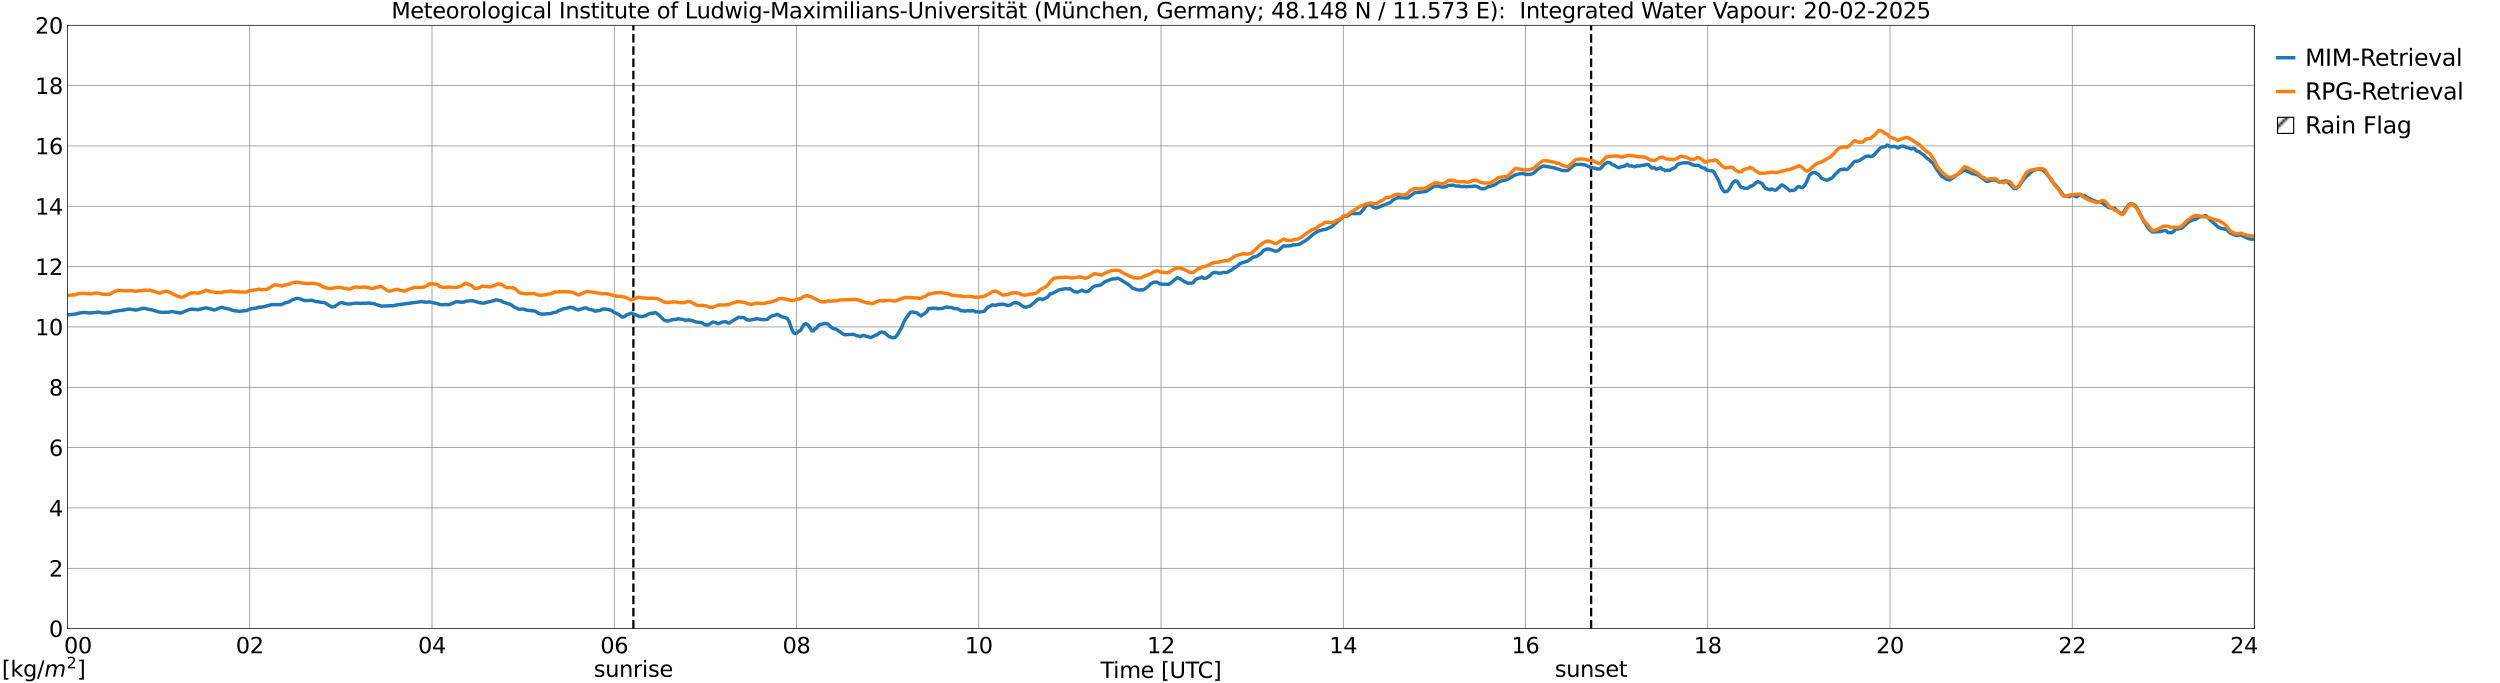 <?xml version="1.0" encoding="utf-8" standalone="no"?>
<!DOCTYPE svg PUBLIC "-//W3C//DTD SVG 1.1//EN"
  "http://www.w3.org/Graphics/SVG/1.1/DTD/svg11.dtd">
<svg xmlns:xlink="http://www.w3.org/1999/xlink" width="1085.4pt" height="296.64pt" viewBox="0 0 1085.4 296.64" xmlns="http://www.w3.org/2000/svg" version="1.1">
 <defs>
  <style type="text/css">*{stroke-linejoin: round; stroke-linecap: butt}</style>
 </defs>
 <g id="figure_1">
  <g id="patch_1">
   <path d="M 0 296.64 
L 1085.4 296.64 
L 1085.4 0 
L 0 0 
z
" style="fill: #ffffff"/>
  </g>
  <g id="axes_1">
   <g id="patch_2">
    <path d="M 29.306 272.909 
L 978.814 272.909 
L 978.814 10.976 
L 29.306 10.976 
z
" style="fill: #ffffff"/>
   </g>
   <g id="patch_3">
    <path d="M 978.814 272.909 
L 978.814 272.909 
L 978.814 10.976 
L 978.814 10.976 
z
" clip-path="url(#p202ff2cf8f)" style="fill: #d3d3d3; stroke: #d3d3d3; stroke-linejoin: miter"/>
   </g>
   <g id="matplotlib.axis_1">
    <g id="xtick_1">
     <g id="line2d_1">
      <path d="M 29.306 272.909 
L 29.306 10.976 
" clip-path="url(#p202ff2cf8f)" style="fill: none; stroke: #808080; stroke-width: 0.3; stroke-linecap: square"/>
     </g>
     <g id="line2d_2"/>
     <g id="text_1">
      <!--    00 -->
      <g transform="translate(18.733 283.627) scale(0.095 -0.095)">
       <defs>
        <path id="DejaVuSans-20" transform="scale(0.016)"/>
        <path id="DejaVuSans-30" d="M 2034 4250 
Q 1547 4250 1301 3770 
Q 1056 3291 1056 2328 
Q 1056 1369 1301 889 
Q 1547 409 2034 409 
Q 2525 409 2770 889 
Q 3016 1369 3016 2328 
Q 3016 3291 2770 3770 
Q 2525 4250 2034 4250 
z
M 2034 4750 
Q 2819 4750 3233 4129 
Q 3647 3509 3647 2328 
Q 3647 1150 3233 529 
Q 2819 -91 2034 -91 
Q 1250 -91 836 529 
Q 422 1150 422 2328 
Q 422 3509 836 4129 
Q 1250 4750 2034 4750 
z
" transform="scale(0.016)"/>
       </defs>
       <use xlink:href="#DejaVuSans-20"/>
       <use xlink:href="#DejaVuSans-20" transform="translate(31.787 0)"/>
       <use xlink:href="#DejaVuSans-20" transform="translate(63.574 0)"/>
       <use xlink:href="#DejaVuSans-30" transform="translate(95.361 0)"/>
       <use xlink:href="#DejaVuSans-30" transform="translate(158.984 0)"/>
      </g>
     </g>
    </g>
    <g id="xtick_2">
     <g id="line2d_3">
      <path d="M 108.431 272.909 
L 108.431 10.976 
" clip-path="url(#p202ff2cf8f)" style="fill: none; stroke: #808080; stroke-width: 0.3; stroke-linecap: square"/>
     </g>
     <g id="line2d_4"/>
     <g id="text_2">
      <!-- 02 -->
      <g transform="translate(102.387 283.627) scale(0.095 -0.095)">
       <defs>
        <path id="DejaVuSans-32" d="M 1228 531 
L 3431 531 
L 3431 0 
L 469 0 
L 469 531 
Q 828 903 1448 1529 
Q 2069 2156 2228 2338 
Q 2531 2678 2651 2914 
Q 2772 3150 2772 3378 
Q 2772 3750 2511 3984 
Q 2250 4219 1831 4219 
Q 1534 4219 1204 4116 
Q 875 4013 500 3803 
L 500 4441 
Q 881 4594 1212 4672 
Q 1544 4750 1819 4750 
Q 2544 4750 2975 4387 
Q 3406 4025 3406 3419 
Q 3406 3131 3298 2873 
Q 3191 2616 2906 2266 
Q 2828 2175 2409 1742 
Q 1991 1309 1228 531 
z
" transform="scale(0.016)"/>
       </defs>
       <use xlink:href="#DejaVuSans-30"/>
       <use xlink:href="#DejaVuSans-32" transform="translate(63.623 0)"/>
      </g>
     </g>
    </g>
    <g id="xtick_3">
     <g id="line2d_5">
      <path d="M 187.557 272.909 
L 187.557 10.976 
" clip-path="url(#p202ff2cf8f)" style="fill: none; stroke: #808080; stroke-width: 0.3; stroke-linecap: square"/>
     </g>
     <g id="line2d_6"/>
     <g id="text_3">
      <!-- 04 -->
      <g transform="translate(181.513 283.627) scale(0.095 -0.095)">
       <defs>
        <path id="DejaVuSans-34" d="M 2419 4116 
L 825 1625 
L 2419 1625 
L 2419 4116 
z
M 2253 4666 
L 3047 4666 
L 3047 1625 
L 3713 1625 
L 3713 1100 
L 3047 1100 
L 3047 0 
L 2419 0 
L 2419 1100 
L 313 1100 
L 313 1709 
L 2253 4666 
z
" transform="scale(0.016)"/>
       </defs>
       <use xlink:href="#DejaVuSans-30"/>
       <use xlink:href="#DejaVuSans-34" transform="translate(63.623 0)"/>
      </g>
     </g>
    </g>
    <g id="xtick_4">
     <g id="line2d_7">
      <path d="M 266.683 272.909 
L 266.683 10.976 
" clip-path="url(#p202ff2cf8f)" style="fill: none; stroke: #808080; stroke-width: 0.3; stroke-linecap: square"/>
     </g>
     <g id="line2d_8"/>
     <g id="text_4">
      <!-- 06 -->
      <g transform="translate(260.638 283.627) scale(0.095 -0.095)">
       <defs>
        <path id="DejaVuSans-36" d="M 2113 2584 
Q 1688 2584 1439 2293 
Q 1191 2003 1191 1497 
Q 1191 994 1439 701 
Q 1688 409 2113 409 
Q 2538 409 2786 701 
Q 3034 994 3034 1497 
Q 3034 2003 2786 2293 
Q 2538 2584 2113 2584 
z
M 3366 4563 
L 3366 3988 
Q 3128 4100 2886 4159 
Q 2644 4219 2406 4219 
Q 1781 4219 1451 3797 
Q 1122 3375 1075 2522 
Q 1259 2794 1537 2939 
Q 1816 3084 2150 3084 
Q 2853 3084 3261 2657 
Q 3669 2231 3669 1497 
Q 3669 778 3244 343 
Q 2819 -91 2113 -91 
Q 1303 -91 875 529 
Q 447 1150 447 2328 
Q 447 3434 972 4092 
Q 1497 4750 2381 4750 
Q 2619 4750 2861 4703 
Q 3103 4656 3366 4563 
z
" transform="scale(0.016)"/>
       </defs>
       <use xlink:href="#DejaVuSans-30"/>
       <use xlink:href="#DejaVuSans-36" transform="translate(63.623 0)"/>
      </g>
     </g>
    </g>
    <g id="xtick_5">
     <g id="line2d_9">
      <path d="M 345.808 272.909 
L 345.808 10.976 
" clip-path="url(#p202ff2cf8f)" style="fill: none; stroke: #808080; stroke-width: 0.3; stroke-linecap: square"/>
     </g>
     <g id="line2d_10"/>
     <g id="text_5">
      <!-- 08 -->
      <g transform="translate(339.764 283.627) scale(0.095 -0.095)">
       <defs>
        <path id="DejaVuSans-38" d="M 2034 2216 
Q 1584 2216 1326 1975 
Q 1069 1734 1069 1313 
Q 1069 891 1326 650 
Q 1584 409 2034 409 
Q 2484 409 2743 651 
Q 3003 894 3003 1313 
Q 3003 1734 2745 1975 
Q 2488 2216 2034 2216 
z
M 1403 2484 
Q 997 2584 770 2862 
Q 544 3141 544 3541 
Q 544 4100 942 4425 
Q 1341 4750 2034 4750 
Q 2731 4750 3128 4425 
Q 3525 4100 3525 3541 
Q 3525 3141 3298 2862 
Q 3072 2584 2669 2484 
Q 3125 2378 3379 2068 
Q 3634 1759 3634 1313 
Q 3634 634 3220 271 
Q 2806 -91 2034 -91 
Q 1263 -91 848 271 
Q 434 634 434 1313 
Q 434 1759 690 2068 
Q 947 2378 1403 2484 
z
M 1172 3481 
Q 1172 3119 1398 2916 
Q 1625 2713 2034 2713 
Q 2441 2713 2670 2916 
Q 2900 3119 2900 3481 
Q 2900 3844 2670 4047 
Q 2441 4250 2034 4250 
Q 1625 4250 1398 4047 
Q 1172 3844 1172 3481 
z
" transform="scale(0.016)"/>
       </defs>
       <use xlink:href="#DejaVuSans-30"/>
       <use xlink:href="#DejaVuSans-38" transform="translate(63.623 0)"/>
      </g>
     </g>
    </g>
    <g id="xtick_6">
     <g id="line2d_11">
      <path d="M 424.934 272.909 
L 424.934 10.976 
" clip-path="url(#p202ff2cf8f)" style="fill: none; stroke: #808080; stroke-width: 0.3; stroke-linecap: square"/>
     </g>
     <g id="line2d_12"/>
     <g id="text_6">
      <!-- 10 -->
      <g transform="translate(418.89 283.627) scale(0.095 -0.095)">
       <defs>
        <path id="DejaVuSans-31" d="M 794 531 
L 1825 531 
L 1825 4091 
L 703 3866 
L 703 4441 
L 1819 4666 
L 2450 4666 
L 2450 531 
L 3481 531 
L 3481 0 
L 794 0 
L 794 531 
z
" transform="scale(0.016)"/>
       </defs>
       <use xlink:href="#DejaVuSans-31"/>
       <use xlink:href="#DejaVuSans-30" transform="translate(63.623 0)"/>
      </g>
     </g>
    </g>
    <g id="xtick_7">
     <g id="line2d_13">
      <path d="M 504.06 272.909 
L 504.06 10.976 
" clip-path="url(#p202ff2cf8f)" style="fill: none; stroke: #808080; stroke-width: 0.3; stroke-linecap: square"/>
     </g>
     <g id="line2d_14"/>
     <g id="text_7">
      <!-- 12 -->
      <g transform="translate(498.015 283.627) scale(0.095 -0.095)">
       <use xlink:href="#DejaVuSans-31"/>
       <use xlink:href="#DejaVuSans-32" transform="translate(63.623 0)"/>
      </g>
     </g>
    </g>
    <g id="xtick_8">
     <g id="line2d_15">
      <path d="M 583.185 272.909 
L 583.185 10.976 
" clip-path="url(#p202ff2cf8f)" style="fill: none; stroke: #808080; stroke-width: 0.3; stroke-linecap: square"/>
     </g>
     <g id="line2d_16"/>
     <g id="text_8">
      <!-- 14 -->
      <g transform="translate(577.141 283.627) scale(0.095 -0.095)">
       <use xlink:href="#DejaVuSans-31"/>
       <use xlink:href="#DejaVuSans-34" transform="translate(63.623 0)"/>
      </g>
     </g>
    </g>
    <g id="xtick_9">
     <g id="line2d_17">
      <path d="M 662.311 272.909 
L 662.311 10.976 
" clip-path="url(#p202ff2cf8f)" style="fill: none; stroke: #808080; stroke-width: 0.3; stroke-linecap: square"/>
     </g>
     <g id="line2d_18"/>
     <g id="text_9">
      <!-- 16 -->
      <g transform="translate(656.267 283.627) scale(0.095 -0.095)">
       <use xlink:href="#DejaVuSans-31"/>
       <use xlink:href="#DejaVuSans-36" transform="translate(63.623 0)"/>
      </g>
     </g>
    </g>
    <g id="xtick_10">
     <g id="line2d_19">
      <path d="M 741.437 272.909 
L 741.437 10.976 
" clip-path="url(#p202ff2cf8f)" style="fill: none; stroke: #808080; stroke-width: 0.3; stroke-linecap: square"/>
     </g>
     <g id="line2d_20"/>
     <g id="text_10">
      <!-- 18 -->
      <g transform="translate(735.392 283.627) scale(0.095 -0.095)">
       <use xlink:href="#DejaVuSans-31"/>
       <use xlink:href="#DejaVuSans-38" transform="translate(63.623 0)"/>
      </g>
     </g>
    </g>
    <g id="xtick_11">
     <g id="line2d_21">
      <path d="M 820.562 272.909 
L 820.562 10.976 
" clip-path="url(#p202ff2cf8f)" style="fill: none; stroke: #808080; stroke-width: 0.3; stroke-linecap: square"/>
     </g>
     <g id="line2d_22"/>
     <g id="text_11">
      <!-- 20 -->
      <g transform="translate(814.518 283.627) scale(0.095 -0.095)">
       <use xlink:href="#DejaVuSans-32"/>
       <use xlink:href="#DejaVuSans-30" transform="translate(63.623 0)"/>
      </g>
     </g>
    </g>
    <g id="xtick_12">
     <g id="line2d_23">
      <path d="M 899.688 272.909 
L 899.688 10.976 
" clip-path="url(#p202ff2cf8f)" style="fill: none; stroke: #808080; stroke-width: 0.3; stroke-linecap: square"/>
     </g>
     <g id="line2d_24"/>
     <g id="text_12">
      <!-- 22 -->
      <g transform="translate(893.644 283.627) scale(0.095 -0.095)">
       <use xlink:href="#DejaVuSans-32"/>
       <use xlink:href="#DejaVuSans-32" transform="translate(63.623 0)"/>
      </g>
     </g>
    </g>
    <g id="xtick_13">
     <g id="line2d_25">
      <path d="M 978.814 272.909 
L 978.814 10.976 
" clip-path="url(#p202ff2cf8f)" style="fill: none; stroke: #808080; stroke-width: 0.3; stroke-linecap: square"/>
     </g>
     <g id="line2d_26"/>
     <g id="text_13">
      <!-- 24    -->
      <g transform="translate(968.241 283.627) scale(0.095 -0.095)">
       <use xlink:href="#DejaVuSans-32"/>
       <use xlink:href="#DejaVuSans-34" transform="translate(63.623 0)"/>
       <use xlink:href="#DejaVuSans-20" transform="translate(127.246 0)"/>
       <use xlink:href="#DejaVuSans-20" transform="translate(159.033 0)"/>
       <use xlink:href="#DejaVuSans-20" transform="translate(190.82 0)"/>
      </g>
     </g>
    </g>
    <g id="text_14">
     <!-- Time [UTC] -->
     <g transform="translate(477.806 294.322) scale(0.095 -0.095)">
      <defs>
       <path id="DejaVuSans-54" d="M -19 4666 
L 3928 4666 
L 3928 4134 
L 2272 4134 
L 2272 0 
L 1638 0 
L 1638 4134 
L -19 4134 
L -19 4666 
z
" transform="scale(0.016)"/>
       <path id="DejaVuSans-69" d="M 603 3500 
L 1178 3500 
L 1178 0 
L 603 0 
L 603 3500 
z
M 603 4863 
L 1178 4863 
L 1178 4134 
L 603 4134 
L 603 4863 
z
" transform="scale(0.016)"/>
       <path id="DejaVuSans-6d" d="M 3328 2828 
Q 3544 3216 3844 3400 
Q 4144 3584 4550 3584 
Q 5097 3584 5394 3201 
Q 5691 2819 5691 2113 
L 5691 0 
L 5113 0 
L 5113 2094 
Q 5113 2597 4934 2840 
Q 4756 3084 4391 3084 
Q 3944 3084 3684 2787 
Q 3425 2491 3425 1978 
L 3425 0 
L 2847 0 
L 2847 2094 
Q 2847 2600 2669 2842 
Q 2491 3084 2119 3084 
Q 1678 3084 1418 2786 
Q 1159 2488 1159 1978 
L 1159 0 
L 581 0 
L 581 3500 
L 1159 3500 
L 1159 2956 
Q 1356 3278 1631 3431 
Q 1906 3584 2284 3584 
Q 2666 3584 2933 3390 
Q 3200 3197 3328 2828 
z
" transform="scale(0.016)"/>
       <path id="DejaVuSans-65" d="M 3597 1894 
L 3597 1613 
L 953 1613 
Q 991 1019 1311 708 
Q 1631 397 2203 397 
Q 2534 397 2845 478 
Q 3156 559 3463 722 
L 3463 178 
Q 3153 47 2828 -22 
Q 2503 -91 2169 -91 
Q 1331 -91 842 396 
Q 353 884 353 1716 
Q 353 2575 817 3079 
Q 1281 3584 2069 3584 
Q 2775 3584 3186 3129 
Q 3597 2675 3597 1894 
z
M 3022 2063 
Q 3016 2534 2758 2815 
Q 2500 3097 2075 3097 
Q 1594 3097 1305 2825 
Q 1016 2553 972 2059 
L 3022 2063 
z
" transform="scale(0.016)"/>
       <path id="DejaVuSans-5b" d="M 550 4863 
L 1875 4863 
L 1875 4416 
L 1125 4416 
L 1125 -397 
L 1875 -397 
L 1875 -844 
L 550 -844 
L 550 4863 
z
" transform="scale(0.016)"/>
       <path id="DejaVuSans-55" d="M 556 4666 
L 1191 4666 
L 1191 1831 
Q 1191 1081 1462 751 
Q 1734 422 2344 422 
Q 2950 422 3222 751 
Q 3494 1081 3494 1831 
L 3494 4666 
L 4128 4666 
L 4128 1753 
Q 4128 841 3676 375 
Q 3225 -91 2344 -91 
Q 1459 -91 1007 375 
Q 556 841 556 1753 
L 556 4666 
z
" transform="scale(0.016)"/>
       <path id="DejaVuSans-43" d="M 4122 4306 
L 4122 3641 
Q 3803 3938 3442 4084 
Q 3081 4231 2675 4231 
Q 1875 4231 1450 3742 
Q 1025 3253 1025 2328 
Q 1025 1406 1450 917 
Q 1875 428 2675 428 
Q 3081 428 3442 575 
Q 3803 722 4122 1019 
L 4122 359 
Q 3791 134 3420 21 
Q 3050 -91 2638 -91 
Q 1578 -91 968 557 
Q 359 1206 359 2328 
Q 359 3453 968 4101 
Q 1578 4750 2638 4750 
Q 3056 4750 3426 4639 
Q 3797 4528 4122 4306 
z
" transform="scale(0.016)"/>
       <path id="DejaVuSans-5d" d="M 1947 4863 
L 1947 -844 
L 622 -844 
L 622 -397 
L 1369 -397 
L 1369 4416 
L 622 4416 
L 622 4863 
L 1947 4863 
z
" transform="scale(0.016)"/>
      </defs>
      <use xlink:href="#DejaVuSans-54"/>
      <use xlink:href="#DejaVuSans-69" transform="translate(57.959 0)"/>
      <use xlink:href="#DejaVuSans-6d" transform="translate(85.742 0)"/>
      <use xlink:href="#DejaVuSans-65" transform="translate(183.154 0)"/>
      <use xlink:href="#DejaVuSans-20" transform="translate(244.678 0)"/>
      <use xlink:href="#DejaVuSans-5b" transform="translate(276.465 0)"/>
      <use xlink:href="#DejaVuSans-55" transform="translate(315.479 0)"/>
      <use xlink:href="#DejaVuSans-54" transform="translate(388.672 0)"/>
      <use xlink:href="#DejaVuSans-43" transform="translate(443.881 0)"/>
      <use xlink:href="#DejaVuSans-5d" transform="translate(513.705 0)"/>
     </g>
    </g>
   </g>
   <g id="matplotlib.axis_2">
    <g id="ytick_1">
     <g id="line2d_27">
      <path d="M 29.306 272.909 
L 978.814 272.909 
" clip-path="url(#p202ff2cf8f)" style="fill: none; stroke: #808080; stroke-width: 0.3; stroke-linecap: square"/>
     </g>
     <g id="line2d_28"/>
     <g id="text_15">
      <!-- 0 -->
      <g transform="translate(21.261 276.518) scale(0.095 -0.095)">
       <use xlink:href="#DejaVuSans-30"/>
      </g>
     </g>
    </g>
    <g id="ytick_2">
     <g id="line2d_29">
      <path d="M 29.306 246.715 
L 978.814 246.715 
" clip-path="url(#p202ff2cf8f)" style="fill: none; stroke: #808080; stroke-width: 0.3; stroke-linecap: square"/>
     </g>
     <g id="line2d_30"/>
     <g id="text_16">
      <!-- 2 -->
      <g transform="translate(21.261 250.325) scale(0.095 -0.095)">
       <use xlink:href="#DejaVuSans-32"/>
      </g>
     </g>
    </g>
    <g id="ytick_3">
     <g id="line2d_31">
      <path d="M 29.306 220.522 
L 978.814 220.522 
" clip-path="url(#p202ff2cf8f)" style="fill: none; stroke: #808080; stroke-width: 0.3; stroke-linecap: square"/>
     </g>
     <g id="line2d_32"/>
     <g id="text_17">
      <!-- 4 -->
      <g transform="translate(21.261 224.131) scale(0.095 -0.095)">
       <use xlink:href="#DejaVuSans-34"/>
      </g>
     </g>
    </g>
    <g id="ytick_4">
     <g id="line2d_33">
      <path d="M 29.306 194.329 
L 978.814 194.329 
" clip-path="url(#p202ff2cf8f)" style="fill: none; stroke: #808080; stroke-width: 0.3; stroke-linecap: square"/>
     </g>
     <g id="line2d_34"/>
     <g id="text_18">
      <!-- 6 -->
      <g transform="translate(21.261 197.938) scale(0.095 -0.095)">
       <use xlink:href="#DejaVuSans-36"/>
      </g>
     </g>
    </g>
    <g id="ytick_5">
     <g id="line2d_35">
      <path d="M 29.306 168.136 
L 978.814 168.136 
" clip-path="url(#p202ff2cf8f)" style="fill: none; stroke: #808080; stroke-width: 0.3; stroke-linecap: square"/>
     </g>
     <g id="line2d_36"/>
     <g id="text_19">
      <!-- 8 -->
      <g transform="translate(21.261 171.745) scale(0.095 -0.095)">
       <use xlink:href="#DejaVuSans-38"/>
      </g>
     </g>
    </g>
    <g id="ytick_6">
     <g id="line2d_37">
      <path d="M 29.306 141.942 
L 978.814 141.942 
" clip-path="url(#p202ff2cf8f)" style="fill: none; stroke: #808080; stroke-width: 0.3; stroke-linecap: square"/>
     </g>
     <g id="line2d_38"/>
     <g id="text_20">
      <!-- 10 -->
      <g transform="translate(15.217 145.551) scale(0.095 -0.095)">
       <use xlink:href="#DejaVuSans-31"/>
       <use xlink:href="#DejaVuSans-30" transform="translate(63.623 0)"/>
      </g>
     </g>
    </g>
    <g id="ytick_7">
     <g id="line2d_39">
      <path d="M 29.306 115.749 
L 978.814 115.749 
" clip-path="url(#p202ff2cf8f)" style="fill: none; stroke: #808080; stroke-width: 0.3; stroke-linecap: square"/>
     </g>
     <g id="line2d_40"/>
     <g id="text_21">
      <!-- 12 -->
      <g transform="translate(15.217 119.358) scale(0.095 -0.095)">
       <use xlink:href="#DejaVuSans-31"/>
       <use xlink:href="#DejaVuSans-32" transform="translate(63.623 0)"/>
      </g>
     </g>
    </g>
    <g id="ytick_8">
     <g id="line2d_41">
      <path d="M 29.306 89.556 
L 978.814 89.556 
" clip-path="url(#p202ff2cf8f)" style="fill: none; stroke: #808080; stroke-width: 0.3; stroke-linecap: square"/>
     </g>
     <g id="line2d_42"/>
     <g id="text_22">
      <!-- 14 -->
      <g transform="translate(15.217 93.165) scale(0.095 -0.095)">
       <use xlink:href="#DejaVuSans-31"/>
       <use xlink:href="#DejaVuSans-34" transform="translate(63.623 0)"/>
      </g>
     </g>
    </g>
    <g id="ytick_9">
     <g id="line2d_43">
      <path d="M 29.306 63.362 
L 978.814 63.362 
" clip-path="url(#p202ff2cf8f)" style="fill: none; stroke: #808080; stroke-width: 0.3; stroke-linecap: square"/>
     </g>
     <g id="line2d_44"/>
     <g id="text_23">
      <!-- 16 -->
      <g transform="translate(15.217 66.972) scale(0.095 -0.095)">
       <use xlink:href="#DejaVuSans-31"/>
       <use xlink:href="#DejaVuSans-36" transform="translate(63.623 0)"/>
      </g>
     </g>
    </g>
    <g id="ytick_10">
     <g id="line2d_45">
      <path d="M 29.306 37.169 
L 978.814 37.169 
" clip-path="url(#p202ff2cf8f)" style="fill: none; stroke: #808080; stroke-width: 0.3; stroke-linecap: square"/>
     </g>
     <g id="line2d_46"/>
     <g id="text_24">
      <!-- 18 -->
      <g transform="translate(15.217 40.778) scale(0.095 -0.095)">
       <use xlink:href="#DejaVuSans-31"/>
       <use xlink:href="#DejaVuSans-38" transform="translate(63.623 0)"/>
      </g>
     </g>
    </g>
    <g id="ytick_11">
     <g id="line2d_47">
      <path d="M 29.306 10.976 
L 978.814 10.976 
" clip-path="url(#p202ff2cf8f)" style="fill: none; stroke: #808080; stroke-width: 0.3; stroke-linecap: square"/>
     </g>
     <g id="line2d_48"/>
     <g id="text_25">
      <!-- 20 -->
      <g transform="translate(15.217 14.585) scale(0.095 -0.095)">
       <use xlink:href="#DejaVuSans-32"/>
       <use xlink:href="#DejaVuSans-30" transform="translate(63.623 0)"/>
      </g>
     </g>
    </g>
   </g>
   <g id="line2d_49">
    <path d="M 274.991 272.909 
L 274.991 10.976 
" clip-path="url(#p202ff2cf8f)" style="fill: none; stroke-dasharray: 3.7,1.6; stroke-dashoffset: 0; stroke: #000000"/>
   </g>
   <g id="line2d_50">
    <path d="M 690.796 272.909 
L 690.796 10.976 
" clip-path="url(#p202ff2cf8f)" style="fill: none; stroke-dasharray: 3.7,1.6; stroke-dashoffset: 0; stroke: #000000"/>
   </g>
   <g id="line2d_51">
    <path d="M 29.306 136.728 
L 33.262 136.29 
L 33.921 136.008 
L 35.9 135.702 
L 36.559 135.67 
L 38.537 135.856 
L 39.197 135.893 
L 42.493 135.523 
L 43.153 135.57 
L 44.472 135.881 
L 47.109 135.838 
L 47.768 135.732 
L 49.087 135.252 
L 53.703 134.604 
L 55.681 134.25 
L 56.34 134.212 
L 58.978 134.622 
L 60.297 134.392 
L 61.615 133.893 
L 62.275 133.831 
L 62.934 133.91 
L 64.253 134.234 
L 66.231 134.614 
L 67.55 135.013 
L 68.869 135.423 
L 70.187 135.631 
L 72.825 135.566 
L 73.484 135.512 
L 74.144 135.33 
L 74.803 135.275 
L 78.1 135.903 
L 78.759 135.794 
L 82.056 134.418 
L 83.375 134.211 
L 84.034 134.301 
L 86.013 134.456 
L 89.309 133.636 
L 91.947 134.267 
L 92.606 134.528 
L 93.266 134.557 
L 93.925 134.341 
L 94.584 133.973 
L 95.903 133.5 
L 96.563 133.49 
L 97.222 133.713 
L 99.86 134.268 
L 100.519 134.62 
L 101.838 134.928 
L 103.816 135.143 
L 105.135 135.027 
L 106.453 134.869 
L 107.113 134.837 
L 108.431 134.163 
L 111.728 133.679 
L 112.388 133.322 
L 113.047 133.385 
L 115.025 133.07 
L 116.344 132.64 
L 117.663 132.368 
L 118.322 132.25 
L 122.278 132.26 
L 123.597 131.531 
L 125.575 131.042 
L 126.894 130.123 
L 128.872 129.556 
L 129.532 129.587 
L 130.191 129.749 
L 132.169 130.494 
L 134.147 130.456 
L 135.466 130.374 
L 136.785 130.87 
L 138.104 130.981 
L 139.422 131.29 
L 140.741 131.306 
L 143.379 132.898 
L 144.038 133.211 
L 144.697 133.232 
L 145.357 133.002 
L 147.335 131.64 
L 147.994 131.354 
L 148.654 131.453 
L 149.972 131.812 
L 151.291 131.994 
L 152.61 131.876 
L 153.269 131.722 
L 153.929 131.741 
L 154.588 131.596 
L 156.566 131.731 
L 157.226 131.634 
L 158.544 131.716 
L 159.863 131.565 
L 160.523 131.604 
L 161.182 131.757 
L 161.841 131.749 
L 162.501 131.878 
L 163.16 132.176 
L 165.798 132.921 
L 169.754 132.734 
L 170.413 132.814 
L 172.391 132.356 
L 182.941 130.956 
L 184.92 131.205 
L 185.579 131.193 
L 186.238 131.05 
L 190.195 131.883 
L 190.854 132.244 
L 192.173 132.316 
L 192.832 132.219 
L 194.81 132.286 
L 196.129 131.862 
L 198.107 130.947 
L 200.085 131.177 
L 201.404 131.161 
L 202.063 130.838 
L 203.382 130.623 
L 205.36 130.601 
L 206.679 130.957 
L 207.998 131.362 
L 209.317 131.564 
L 209.976 131.599 
L 213.932 130.623 
L 214.592 130.498 
L 215.251 130.191 
L 215.91 130.23 
L 216.57 130.444 
L 217.229 130.515 
L 217.889 130.782 
L 218.548 131.261 
L 219.207 131.359 
L 220.526 131.851 
L 221.186 131.997 
L 221.845 132.294 
L 223.164 133.223 
L 225.142 134.191 
L 225.801 134.293 
L 226.461 134.163 
L 227.779 134.323 
L 228.439 134.613 
L 229.757 134.794 
L 232.395 135.063 
L 233.714 136.032 
L 235.033 136.34 
L 236.351 136.353 
L 238.329 136.164 
L 238.989 136.169 
L 240.308 135.696 
L 241.626 135.503 
L 242.286 134.982 
L 243.604 134.523 
L 244.923 133.926 
L 245.583 133.989 
L 246.901 133.544 
L 247.561 133.412 
L 248.88 133.641 
L 249.539 134.047 
L 250.858 134.53 
L 251.517 134.464 
L 253.495 133.752 
L 254.155 133.635 
L 254.814 133.847 
L 255.473 134.245 
L 257.451 134.646 
L 258.111 135.024 
L 258.77 135.081 
L 259.43 134.877 
L 260.089 134.858 
L 260.748 134.718 
L 261.408 134.325 
L 262.067 134.149 
L 264.045 134.369 
L 264.705 134.595 
L 265.364 134.672 
L 266.683 135.679 
L 268.661 136.54 
L 269.98 137.607 
L 270.639 137.651 
L 271.298 137.34 
L 271.958 136.758 
L 273.277 136.299 
L 273.936 135.978 
L 275.255 136.416 
L 276.573 136.889 
L 277.233 137.289 
L 278.552 137.466 
L 280.53 136.993 
L 281.189 136.476 
L 282.508 136.028 
L 283.827 135.925 
L 284.486 135.709 
L 285.145 136.045 
L 287.124 137.782 
L 288.442 139.114 
L 289.761 139.374 
L 292.399 138.692 
L 293.717 138.64 
L 294.377 138.356 
L 295.696 138.648 
L 296.355 138.617 
L 297.674 139.135 
L 298.992 138.895 
L 299.652 139.049 
L 300.311 139.076 
L 302.289 139.841 
L 304.267 140.013 
L 306.246 141.017 
L 306.905 141.153 
L 307.564 141.02 
L 308.224 140.651 
L 308.883 140.128 
L 309.543 139.809 
L 310.861 140.108 
L 311.521 140.407 
L 312.18 140.508 
L 313.499 139.813 
L 314.158 139.785 
L 314.818 139.615 
L 315.477 139.822 
L 316.136 140.284 
L 316.796 140.176 
L 318.114 139.239 
L 320.752 137.733 
L 321.411 137.849 
L 322.73 137.856 
L 323.39 138.134 
L 324.049 138.771 
L 325.368 139.011 
L 328.005 138.524 
L 328.665 138.352 
L 330.643 138.732 
L 331.961 138.763 
L 333.28 138.588 
L 333.94 137.847 
L 335.258 137.108 
L 336.577 136.86 
L 337.236 136.459 
L 338.555 136.946 
L 339.215 137.471 
L 341.193 137.98 
L 341.852 138.344 
L 342.512 139.353 
L 343.83 143.166 
L 344.49 144.377 
L 345.149 144.772 
L 345.808 144.645 
L 347.787 143.184 
L 348.446 141.875 
L 349.105 140.841 
L 349.765 140.542 
L 350.424 140.797 
L 351.083 141.376 
L 352.402 143.565 
L 353.062 143.711 
L 353.721 142.765 
L 354.38 142.6 
L 355.04 141.662 
L 355.699 140.987 
L 358.337 140.386 
L 359.655 140.781 
L 360.315 141.603 
L 361.634 142.649 
L 362.952 142.873 
L 366.249 145.148 
L 366.909 145.34 
L 370.206 145.17 
L 370.865 145.205 
L 371.524 145.611 
L 372.184 145.797 
L 372.843 145.867 
L 373.502 146.218 
L 374.162 145.847 
L 374.821 145.613 
L 375.481 145.719 
L 376.14 146.129 
L 376.799 146.076 
L 377.459 146.404 
L 378.118 146.573 
L 379.437 145.876 
L 380.096 145.504 
L 380.756 145.426 
L 381.415 144.72 
L 382.734 144.098 
L 383.393 144.364 
L 384.053 144.363 
L 385.371 145.65 
L 386.031 146.196 
L 386.69 146.308 
L 387.349 146.651 
L 388.668 146.448 
L 389.328 145.703 
L 391.306 142.489 
L 392.624 139.352 
L 394.603 136.363 
L 395.262 135.638 
L 395.921 135.451 
L 397.899 135.741 
L 399.878 137.214 
L 400.537 136.609 
L 401.196 136.359 
L 402.515 135.174 
L 403.175 133.987 
L 405.153 133.777 
L 406.471 133.866 
L 407.131 134.05 
L 409.109 133.911 
L 411.087 133.272 
L 411.746 133.469 
L 413.065 133.478 
L 414.384 134.006 
L 415.703 134.031 
L 416.362 134.321 
L 417.022 134.857 
L 419 135.081 
L 420.318 134.848 
L 420.978 135.031 
L 422.297 134.895 
L 422.956 135.003 
L 423.615 135.461 
L 424.275 135.253 
L 424.934 135.496 
L 426.912 135.244 
L 427.572 134.969 
L 428.231 133.957 
L 428.89 133.365 
L 430.869 132.386 
L 431.528 132.421 
L 432.187 132.648 
L 432.847 132.317 
L 434.165 132.085 
L 434.825 132.161 
L 435.484 132.015 
L 437.462 132.64 
L 438.781 132.367 
L 439.44 131.862 
L 440.1 131.536 
L 440.759 131.385 
L 442.078 131.606 
L 442.737 131.931 
L 443.397 132.595 
L 444.716 133.284 
L 445.375 133.361 
L 447.353 132.797 
L 448.012 132.159 
L 449.331 131.111 
L 450.65 129.884 
L 451.969 129.731 
L 452.628 130.13 
L 454.606 129.109 
L 455.266 128.52 
L 455.925 127.569 
L 456.584 127.509 
L 459.881 125.803 
L 462.519 125.357 
L 463.838 125.412 
L 464.497 125.328 
L 466.475 126.726 
L 467.134 126.698 
L 467.794 126.875 
L 469.772 125.974 
L 470.431 126.376 
L 471.091 126.589 
L 471.75 126.647 
L 472.409 126.457 
L 473.069 126.031 
L 474.388 124.689 
L 475.047 124.32 
L 475.706 124.115 
L 477.685 123.807 
L 478.344 123.436 
L 479.663 122.342 
L 482.96 121.099 
L 484.278 121.055 
L 484.938 120.828 
L 485.597 120.901 
L 486.916 121.666 
L 489.553 123.311 
L 490.872 124.286 
L 491.532 125.067 
L 492.85 125.498 
L 493.51 125.734 
L 494.828 125.968 
L 495.488 125.77 
L 496.147 125.938 
L 496.807 125.617 
L 498.785 124.113 
L 499.444 123.365 
L 500.763 122.573 
L 502.082 122.452 
L 502.741 122.713 
L 503.4 123.133 
L 504.06 123.354 
L 507.357 123.428 
L 508.016 123.083 
L 510.654 120.933 
L 511.313 120.561 
L 511.972 120.891 
L 512.632 121.085 
L 513.291 121.693 
L 514.61 122.49 
L 515.269 122.681 
L 515.929 123.053 
L 516.588 122.897 
L 517.247 122.939 
L 517.907 122.788 
L 518.566 121.926 
L 519.226 121.29 
L 519.885 120.907 
L 521.204 120.629 
L 521.863 120.27 
L 522.522 120.805 
L 523.182 120.845 
L 523.841 120.691 
L 525.16 119.795 
L 525.819 119.075 
L 526.479 118.583 
L 527.138 118.275 
L 527.797 118.332 
L 529.116 118.599 
L 530.435 118.525 
L 531.094 118.286 
L 532.413 118.338 
L 533.073 118.121 
L 533.732 117.707 
L 534.391 117.439 
L 535.051 117.019 
L 535.71 116.358 
L 537.029 115.653 
L 538.348 114.447 
L 540.326 113.783 
L 541.644 113.378 
L 542.304 112.872 
L 542.963 112.524 
L 543.623 111.926 
L 544.282 111.502 
L 544.941 111.52 
L 545.601 111.269 
L 546.919 110.396 
L 547.579 109.955 
L 548.238 109.05 
L 548.898 108.561 
L 550.216 108.105 
L 550.876 108.138 
L 552.854 108.718 
L 553.513 109.023 
L 554.173 109.053 
L 554.832 108.815 
L 555.491 108.343 
L 556.81 107.118 
L 557.47 106.655 
L 558.129 106.877 
L 558.788 106.756 
L 560.107 106.701 
L 560.766 106.641 
L 561.426 106.22 
L 562.085 106.361 
L 564.063 106.076 
L 564.723 105.732 
L 565.382 105.229 
L 566.042 104.954 
L 566.701 104.558 
L 568.02 103.537 
L 568.679 103.047 
L 569.998 101.805 
L 571.976 100.47 
L 574.613 99.675 
L 575.273 99.668 
L 575.932 99.459 
L 576.592 99.099 
L 577.91 98.59 
L 581.207 95.821 
L 581.867 95.334 
L 583.185 93.979 
L 585.164 93.705 
L 586.482 92.759 
L 587.142 92.638 
L 587.801 92.767 
L 589.779 92.712 
L 590.439 92.673 
L 591.098 92.006 
L 593.076 89.437 
L 593.736 88.796 
L 594.395 88.824 
L 595.054 89.097 
L 596.373 90.01 
L 597.032 90.265 
L 597.692 90.277 
L 603.626 87.896 
L 604.945 86.737 
L 606.264 86.044 
L 606.923 85.841 
L 608.901 85.837 
L 610.879 85.984 
L 611.539 85.615 
L 612.858 84.633 
L 614.176 83.71 
L 614.836 83.541 
L 615.495 83.575 
L 617.473 83.326 
L 618.792 83.165 
L 619.451 82.942 
L 622.748 80.832 
L 624.067 80.724 
L 626.045 81.229 
L 627.364 81.147 
L 628.683 80.537 
L 630.661 80.358 
L 631.32 80.472 
L 631.98 80.747 
L 632.639 80.812 
L 633.298 80.676 
L 633.958 80.937 
L 634.617 81.037 
L 635.936 80.881 
L 636.595 81.129 
L 637.914 80.951 
L 639.233 80.943 
L 639.892 80.797 
L 640.552 80.794 
L 641.211 80.972 
L 643.189 81.968 
L 644.508 81.938 
L 645.827 81.145 
L 647.145 80.853 
L 647.805 80.55 
L 649.123 80.182 
L 650.442 79.198 
L 651.761 78.588 
L 654.399 77.959 
L 656.377 76.795 
L 657.695 76.004 
L 659.674 75.486 
L 660.992 75.349 
L 661.652 75.453 
L 662.311 75.722 
L 664.289 75.723 
L 664.949 75.559 
L 665.608 75.278 
L 666.267 74.805 
L 667.586 73.501 
L 668.905 72.615 
L 669.564 72.252 
L 670.224 72.056 
L 671.542 72.289 
L 674.839 72.884 
L 676.158 73.336 
L 676.817 73.464 
L 678.136 73.992 
L 680.114 74.073 
L 680.774 73.967 
L 682.092 72.85 
L 683.411 71.759 
L 684.071 71.458 
L 685.389 71.35 
L 686.708 71.372 
L 688.027 71.583 
L 690.664 72.685 
L 692.643 73.089 
L 693.302 73.333 
L 693.961 73.38 
L 694.621 73.314 
L 695.28 72.742 
L 696.599 71.268 
L 697.918 70.511 
L 698.577 70.576 
L 699.236 70.771 
L 699.896 71.499 
L 700.555 71.602 
L 702.533 72.79 
L 703.193 72.741 
L 703.852 72.331 
L 705.171 72.224 
L 706.49 71.327 
L 707.149 71.978 
L 707.808 72.096 
L 708.468 72.028 
L 709.127 72.292 
L 709.786 72.41 
L 710.446 72.08 
L 711.765 72.071 
L 713.083 71.743 
L 713.743 71.763 
L 714.402 71.513 
L 715.062 71.412 
L 715.721 71.552 
L 716.38 72.175 
L 717.04 72.97 
L 718.358 72.818 
L 719.018 73.441 
L 719.677 73.31 
L 720.996 72.79 
L 721.655 73.5 
L 722.315 73.627 
L 722.974 74.066 
L 724.293 73.838 
L 724.952 74.003 
L 725.612 73.503 
L 726.93 72.941 
L 727.59 72.4 
L 728.249 71.446 
L 728.909 71.132 
L 730.887 70.687 
L 732.865 70.682 
L 733.524 70.845 
L 734.843 71.576 
L 736.162 71.828 
L 737.48 71.788 
L 738.799 72.719 
L 739.459 72.949 
L 740.118 72.976 
L 740.777 73.678 
L 741.437 73.987 
L 743.415 74.189 
L 744.074 74.619 
L 746.052 78.181 
L 747.371 81.473 
L 748.031 82.611 
L 748.69 83.245 
L 749.349 83.213 
L 750.009 82.93 
L 750.668 82.219 
L 751.327 81.136 
L 751.987 79.807 
L 752.646 78.961 
L 753.306 78.529 
L 753.965 78.613 
L 754.624 79.25 
L 755.284 80.46 
L 755.943 81.426 
L 756.602 81.387 
L 757.262 81.7 
L 758.581 81.77 
L 759.24 81.468 
L 759.899 80.819 
L 760.559 80.8 
L 761.878 79.867 
L 762.537 79.106 
L 763.196 78.88 
L 763.856 79.191 
L 764.515 79.328 
L 765.174 79.862 
L 765.834 80.965 
L 766.493 81.782 
L 768.471 82.429 
L 769.131 82.005 
L 770.449 82.588 
L 771.109 82.5 
L 771.768 81.858 
L 772.428 81.455 
L 773.087 80.542 
L 773.746 80.25 
L 775.065 81.165 
L 775.725 81.65 
L 777.043 82.789 
L 777.703 82.649 
L 778.362 82.663 
L 779.021 82.556 
L 779.681 82.015 
L 780.34 81.168 
L 781 81.007 
L 781.659 81.191 
L 782.318 81.538 
L 782.978 81.085 
L 783.637 80.258 
L 784.296 79.116 
L 785.615 75.963 
L 786.934 75.087 
L 787.593 74.837 
L 788.253 75.044 
L 789.572 75.863 
L 790.89 77.443 
L 792.868 78.238 
L 793.528 78.127 
L 795.506 77.209 
L 796.825 75.613 
L 798.143 74.379 
L 798.803 73.739 
L 799.462 73.545 
L 800.781 73.396 
L 801.44 73.627 
L 802.1 73.476 
L 804.078 71.38 
L 804.737 70.449 
L 805.397 70.033 
L 806.715 69.917 
L 807.375 69.651 
L 810.012 67.891 
L 811.331 67.744 
L 811.99 67.968 
L 812.65 67.94 
L 813.309 67.556 
L 813.969 66.957 
L 815.947 64.613 
L 816.606 64.068 
L 817.265 63.746 
L 817.925 63.804 
L 818.584 63.621 
L 819.244 62.971 
L 819.903 63.176 
L 820.562 63.739 
L 822.541 63.575 
L 823.2 63.745 
L 823.859 64.255 
L 824.519 64.008 
L 825.178 63.49 
L 826.497 63.448 
L 827.816 64.123 
L 828.475 64.159 
L 829.794 64.684 
L 830.453 64.356 
L 831.112 64.479 
L 831.772 65.266 
L 832.431 65.677 
L 833.091 65.809 
L 835.728 67.764 
L 836.388 68.506 
L 837.706 69.472 
L 838.366 70.251 
L 839.025 70.621 
L 839.684 71.499 
L 840.344 72.738 
L 842.981 76.536 
L 844.959 77.738 
L 846.278 78.104 
L 846.938 77.824 
L 852.213 74.204 
L 852.872 73.872 
L 854.85 74.632 
L 856.169 75.349 
L 856.828 75.421 
L 858.806 76.033 
L 860.785 77.559 
L 861.444 77.84 
L 862.103 78.592 
L 862.763 78.792 
L 865.4 78.089 
L 866.719 78.359 
L 868.038 79.12 
L 868.697 78.832 
L 869.357 78.683 
L 870.016 78.865 
L 870.675 78.506 
L 871.335 78.751 
L 872.653 80.096 
L 873.313 80.56 
L 873.972 81.563 
L 874.632 81.816 
L 875.291 81.849 
L 876.61 80.808 
L 877.929 78.789 
L 879.907 76.439 
L 880.566 75.952 
L 882.544 74.064 
L 884.522 73.473 
L 885.182 73.49 
L 885.841 73.64 
L 886.5 73.63 
L 887.16 73.983 
L 887.819 74.547 
L 891.116 78.799 
L 891.775 79.758 
L 892.435 80.35 
L 893.754 81.892 
L 895.732 84.643 
L 896.391 85.098 
L 897.71 85.234 
L 898.369 85.403 
L 899.029 84.969 
L 899.688 84.693 
L 901.666 85.468 
L 902.326 85.011 
L 902.985 84.384 
L 903.644 84.661 
L 904.304 85.267 
L 904.963 84.825 
L 906.941 86.213 
L 907.601 86.398 
L 910.238 87.565 
L 911.557 87.6 
L 912.876 88.188 
L 914.854 89.722 
L 915.513 90.098 
L 917.491 90.47 
L 918.151 90.438 
L 918.81 91.215 
L 920.788 92.705 
L 921.448 92.883 
L 922.107 92.001 
L 923.426 89.921 
L 924.085 89.038 
L 924.745 88.544 
L 925.404 88.43 
L 926.723 88.972 
L 927.382 89.674 
L 928.041 90.719 
L 930.679 95.963 
L 931.338 96.877 
L 931.998 98.098 
L 933.316 99.84 
L 933.976 100.395 
L 934.635 100.784 
L 935.954 100.64 
L 937.932 100.533 
L 939.251 100.166 
L 939.91 100.076 
L 940.57 100.229 
L 941.229 100.952 
L 942.548 101.054 
L 943.207 100.893 
L 943.867 100.291 
L 944.526 99.43 
L 945.185 99.516 
L 947.163 99.012 
L 947.823 98.575 
L 948.482 97.812 
L 949.142 97.329 
L 949.801 96.678 
L 950.46 96.192 
L 952.438 95.338 
L 953.098 95.324 
L 953.757 94.895 
L 954.417 94.323 
L 957.714 93.629 
L 959.032 94.817 
L 959.692 95.613 
L 962.989 98.518 
L 964.307 99.127 
L 966.285 99.547 
L 966.945 99.851 
L 968.264 101.177 
L 970.901 102.268 
L 971.561 102.224 
L 972.22 102.019 
L 972.879 102.056 
L 974.857 102.982 
L 976.176 103.587 
L 977.495 103.843 
L 978.154 103.827 
L 978.154 103.827 
" clip-path="url(#p202ff2cf8f)" style="fill: none; stroke: #1f77b4; stroke-width: 1.5; stroke-linecap: square"/>
   </g>
   <g id="line2d_52">
    <path d="M 29.306 128.283 
L 32.603 127.974 
L 33.921 127.504 
L 36.559 127.342 
L 39.197 127.619 
L 41.834 127.181 
L 43.153 127.369 
L 44.472 127.762 
L 47.109 127.793 
L 47.768 127.69 
L 49.087 126.866 
L 51.065 126.03 
L 54.362 126.264 
L 57 126.214 
L 58.978 126.428 
L 61.615 126.133 
L 62.934 125.96 
L 64.253 126.051 
L 64.912 125.97 
L 66.231 126.298 
L 66.89 126.452 
L 68.869 127.261 
L 69.528 127.222 
L 70.847 126.734 
L 72.166 126.489 
L 72.825 126.557 
L 74.144 127.187 
L 76.781 128.464 
L 78.1 128.935 
L 78.759 129.041 
L 79.419 128.895 
L 80.737 128.302 
L 82.716 127.25 
L 84.034 127.119 
L 85.353 127.178 
L 86.013 127.366 
L 87.331 126.868 
L 88.65 126.426 
L 89.309 126.024 
L 89.969 126.122 
L 91.288 126.549 
L 93.925 127.05 
L 94.584 126.963 
L 95.903 127.072 
L 97.222 126.627 
L 99.2 126.552 
L 99.86 126.349 
L 100.519 126.353 
L 101.178 126.604 
L 103.156 126.7 
L 106.453 126.833 
L 107.113 126.8 
L 108.431 126.176 
L 111.728 125.75 
L 112.388 125.531 
L 113.707 125.761 
L 115.685 125.665 
L 117.003 124.99 
L 118.982 123.735 
L 119.641 123.646 
L 122.278 124.19 
L 123.597 123.759 
L 125.575 123.387 
L 126.894 122.793 
L 128.213 122.517 
L 128.872 122.466 
L 132.169 123.03 
L 133.488 123.108 
L 136.125 122.995 
L 138.763 123.605 
L 139.422 124.09 
L 141.4 124.982 
L 142.719 125.248 
L 143.379 125.26 
L 144.697 125.067 
L 146.016 124.906 
L 147.335 124.803 
L 147.994 124.83 
L 151.291 125.528 
L 151.951 125.465 
L 153.269 124.925 
L 154.588 124.572 
L 156.566 124.748 
L 157.885 124.616 
L 159.863 124.801 
L 161.182 125.233 
L 161.841 125.312 
L 163.16 124.802 
L 165.138 124.405 
L 165.798 124.507 
L 168.435 126.346 
L 169.754 126.315 
L 171.073 125.857 
L 172.391 125.608 
L 174.37 126.17 
L 175.688 126.393 
L 177.007 125.701 
L 178.985 125.134 
L 179.645 124.842 
L 180.304 124.754 
L 181.623 124.806 
L 183.601 124.746 
L 185.579 124.003 
L 186.238 123.239 
L 186.898 123.339 
L 187.557 123.206 
L 189.535 123.421 
L 190.195 123.693 
L 190.854 124.463 
L 191.513 124.501 
L 192.173 124.764 
L 193.492 124.726 
L 194.81 124.627 
L 195.47 124.726 
L 196.129 124.686 
L 198.107 124.848 
L 200.085 124.218 
L 202.063 122.932 
L 203.382 123.455 
L 204.701 123.902 
L 206.02 125.254 
L 207.998 124.932 
L 209.317 124.24 
L 212.614 124.577 
L 214.592 123.963 
L 215.91 123.34 
L 216.57 123.276 
L 217.889 123.614 
L 219.867 124.807 
L 220.526 124.889 
L 221.845 124.816 
L 222.504 124.868 
L 223.164 125.115 
L 223.823 125.54 
L 225.142 126.723 
L 225.801 127.181 
L 227.12 127.449 
L 228.439 127.567 
L 231.736 127.421 
L 232.395 127.596 
L 233.714 128.148 
L 235.033 128.213 
L 237.011 127.921 
L 237.67 127.732 
L 238.989 127.565 
L 240.308 127.035 
L 240.967 126.809 
L 242.286 126.701 
L 244.923 126.662 
L 246.901 126.711 
L 248.22 126.86 
L 248.88 127.023 
L 250.858 127.994 
L 251.517 127.971 
L 252.836 127.328 
L 254.814 126.533 
L 256.133 126.752 
L 258.111 126.901 
L 258.77 127.165 
L 260.089 127.308 
L 260.748 127.512 
L 263.386 127.527 
L 264.705 127.796 
L 265.364 128.053 
L 266.023 128.143 
L 266.683 128.467 
L 269.32 128.664 
L 271.298 129.019 
L 273.936 130.211 
L 275.255 129.841 
L 277.233 129.042 
L 278.552 129.302 
L 281.849 129.522 
L 282.508 129.468 
L 285.145 129.562 
L 285.805 129.775 
L 288.442 131.192 
L 289.761 131.313 
L 291.08 131.186 
L 292.399 131.059 
L 293.717 131.123 
L 295.036 131.398 
L 296.355 131.442 
L 297.014 131.401 
L 298.333 130.951 
L 298.992 130.848 
L 300.311 131.305 
L 302.289 132.456 
L 302.949 132.593 
L 304.927 132.604 
L 306.246 132.732 
L 306.905 132.923 
L 307.564 133.29 
L 308.883 133.394 
L 309.543 133.37 
L 311.521 132.563 
L 312.18 132.396 
L 312.839 132.36 
L 313.499 132.451 
L 315.477 132.331 
L 316.136 132.18 
L 316.796 132.155 
L 318.114 131.542 
L 320.093 130.945 
L 321.411 131.054 
L 323.39 131.347 
L 324.708 131.936 
L 326.027 132.106 
L 326.686 132.031 
L 328.005 131.623 
L 329.324 131.611 
L 330.643 131.827 
L 331.961 131.681 
L 333.28 131.253 
L 333.94 131.332 
L 335.258 130.915 
L 337.236 130.319 
L 337.896 129.731 
L 339.215 129.629 
L 340.533 129.728 
L 341.852 130.088 
L 343.171 130.325 
L 343.83 130.504 
L 344.49 130.445 
L 345.808 130.024 
L 347.787 129.481 
L 349.105 128.611 
L 350.424 128.345 
L 352.402 128.972 
L 356.359 131.004 
L 357.677 131.098 
L 358.996 130.871 
L 359.655 130.58 
L 360.315 130.791 
L 361.634 130.654 
L 363.612 130.571 
L 364.271 130.26 
L 371.524 129.976 
L 373.502 130.466 
L 374.162 130.839 
L 376.799 131.56 
L 377.459 131.508 
L 378.118 131.747 
L 378.777 131.84 
L 381.415 130.625 
L 382.074 130.435 
L 383.393 130.726 
L 384.712 130.456 
L 386.031 130.392 
L 388.009 130.707 
L 388.668 130.679 
L 389.328 130.508 
L 390.646 129.93 
L 392.624 129.207 
L 393.943 129.191 
L 398.559 129.367 
L 399.218 129.583 
L 399.878 129.533 
L 400.537 129.057 
L 401.196 128.9 
L 401.856 128.589 
L 403.175 127.634 
L 403.834 127.656 
L 405.153 127.284 
L 406.471 127.098 
L 408.45 127.059 
L 409.768 127.246 
L 411.087 127.443 
L 412.406 127.762 
L 413.065 128.149 
L 417.681 128.596 
L 418.34 128.785 
L 419.659 128.719 
L 420.318 128.633 
L 422.297 128.808 
L 422.956 129.063 
L 424.934 129.011 
L 426.912 128.792 
L 428.231 128.143 
L 429.55 127.439 
L 430.869 126.662 
L 431.528 126.435 
L 432.187 126.372 
L 432.847 126.623 
L 434.825 127.82 
L 435.484 128.136 
L 437.462 127.855 
L 439.44 127.141 
L 440.1 127.189 
L 440.759 127.113 
L 442.078 127.253 
L 442.737 127.463 
L 443.397 127.93 
L 444.716 128.147 
L 445.375 128.129 
L 447.353 127.632 
L 448.012 127.695 
L 449.331 127.435 
L 449.991 127.171 
L 450.65 126.7 
L 451.309 126.018 
L 451.969 125.56 
L 453.947 124.558 
L 454.606 124.009 
L 455.925 122.432 
L 457.244 120.98 
L 457.903 120.703 
L 460.541 120.459 
L 463.178 120.337 
L 465.156 120.695 
L 465.816 120.691 
L 468.453 120.22 
L 469.113 120.234 
L 471.091 120.798 
L 471.75 120.681 
L 472.409 120.418 
L 475.047 118.789 
L 476.366 119.049 
L 477.685 119.309 
L 478.344 119.424 
L 479.663 118.631 
L 481.641 117.837 
L 482.3 117.506 
L 482.96 117.477 
L 483.619 117.329 
L 485.597 117.382 
L 486.256 117.628 
L 486.916 118.126 
L 490.213 119.797 
L 491.532 120.26 
L 492.191 120.638 
L 493.51 120.702 
L 494.828 120.726 
L 495.488 120.599 
L 496.147 120.165 
L 499.444 118.883 
L 500.103 118.57 
L 500.763 118.081 
L 502.082 117.594 
L 502.741 117.649 
L 504.06 118.168 
L 506.697 118.411 
L 507.357 118.253 
L 508.675 117.474 
L 509.994 116.71 
L 511.313 116.211 
L 513.291 116.68 
L 516.588 118.257 
L 517.907 118.321 
L 518.566 117.96 
L 519.885 116.853 
L 521.204 116.392 
L 521.863 115.894 
L 523.841 115.486 
L 525.16 114.917 
L 525.819 114.473 
L 527.138 113.997 
L 529.116 113.798 
L 529.776 113.552 
L 531.094 113.318 
L 531.754 113.181 
L 532.413 113.293 
L 533.073 113.22 
L 534.391 112.364 
L 535.051 111.992 
L 535.71 111.447 
L 536.369 111.139 
L 537.688 110.709 
L 539.666 110.165 
L 540.326 110.108 
L 540.985 110.288 
L 541.644 110.321 
L 542.963 110.045 
L 543.623 109.715 
L 544.282 108.971 
L 544.941 108.51 
L 546.26 107.12 
L 546.919 106.525 
L 547.579 106.116 
L 548.238 105.559 
L 549.557 104.835 
L 550.216 104.648 
L 550.876 104.694 
L 551.535 104.858 
L 553.513 105.752 
L 554.173 105.758 
L 555.491 104.89 
L 556.81 104.083 
L 557.47 103.836 
L 558.788 104.363 
L 560.766 104.386 
L 562.085 103.931 
L 563.404 103.81 
L 564.723 103.121 
L 566.701 101.705 
L 567.36 101.162 
L 568.679 100.372 
L 569.338 99.84 
L 571.317 99.095 
L 572.635 98.078 
L 573.954 97.475 
L 575.273 96.538 
L 576.592 96.527 
L 577.91 96.7 
L 579.229 96.369 
L 580.548 95.57 
L 581.867 95.008 
L 583.185 93.799 
L 585.164 93.23 
L 586.482 92.078 
L 587.142 91.861 
L 590.439 89.558 
L 591.098 89.434 
L 592.417 88.752 
L 594.395 88.178 
L 595.054 88.144 
L 596.373 88.37 
L 597.692 88.51 
L 599.011 87.451 
L 600.329 86.878 
L 600.989 86.46 
L 601.648 85.854 
L 603.626 85.605 
L 605.604 84.563 
L 606.923 84.301 
L 608.901 84.708 
L 610.22 84.376 
L 610.879 84.147 
L 612.198 82.797 
L 613.517 82.133 
L 614.176 81.86 
L 614.836 81.828 
L 615.495 81.989 
L 616.814 81.992 
L 617.473 81.798 
L 618.133 81.846 
L 618.792 81.686 
L 619.451 81.374 
L 621.429 80.188 
L 622.748 79.446 
L 624.067 79.398 
L 625.386 79.728 
L 626.045 79.788 
L 627.364 79.428 
L 628.683 78.491 
L 629.342 78.257 
L 630.661 78.274 
L 632.639 78.844 
L 634.617 78.922 
L 635.276 78.866 
L 637.255 79.158 
L 639.233 78.476 
L 639.892 78.209 
L 640.552 78.187 
L 641.211 78.364 
L 642.53 79.054 
L 643.189 79.273 
L 643.848 79.331 
L 644.508 79.52 
L 645.827 79.415 
L 646.486 79.519 
L 647.145 79.442 
L 649.783 77.668 
L 650.442 77.096 
L 653.08 76.727 
L 654.399 76.659 
L 656.377 74.621 
L 657.695 73.264 
L 658.355 73.139 
L 661.652 73.813 
L 664.289 73.673 
L 664.949 73.333 
L 665.608 73.156 
L 666.267 72.706 
L 668.246 70.951 
L 669.564 69.94 
L 670.224 69.779 
L 671.542 69.831 
L 672.861 70.094 
L 674.839 70.434 
L 675.499 70.764 
L 676.158 70.933 
L 676.817 70.911 
L 678.136 71.79 
L 680.114 72.236 
L 680.774 72.44 
L 684.071 69.25 
L 686.049 69.076 
L 686.708 69.022 
L 688.686 69.291 
L 689.346 69.538 
L 690.005 69.667 
L 691.324 69.605 
L 693.961 70.923 
L 694.621 71.08 
L 695.28 70.468 
L 696.599 68.929 
L 697.258 68.322 
L 697.918 67.952 
L 701.874 67.674 
L 702.533 67.82 
L 703.193 68.084 
L 703.852 68.191 
L 704.511 68.124 
L 706.49 67.521 
L 707.149 67.436 
L 709.786 67.765 
L 711.105 68.03 
L 713.743 68.147 
L 715.721 68.976 
L 716.38 69.508 
L 718.358 69.642 
L 719.677 68.991 
L 720.337 68.495 
L 721.655 68.186 
L 722.315 68.466 
L 722.974 68.924 
L 726.93 69.302 
L 728.249 68.643 
L 729.568 67.914 
L 730.227 67.817 
L 730.887 68.047 
L 732.205 68.31 
L 734.184 69.253 
L 735.502 69.163 
L 736.821 68.424 
L 737.48 68.399 
L 739.459 69.633 
L 740.118 70.463 
L 740.777 70.379 
L 741.437 69.898 
L 744.074 69.726 
L 744.734 69.405 
L 745.393 69.736 
L 746.712 71.124 
L 747.371 71.808 
L 748.69 72.82 
L 749.349 72.94 
L 750.009 72.706 
L 751.327 72.568 
L 751.987 72.628 
L 752.646 73.054 
L 753.306 73.815 
L 754.624 74.501 
L 755.284 74.682 
L 755.943 74.681 
L 756.602 73.864 
L 757.262 73.509 
L 759.24 73.033 
L 759.899 72.597 
L 761.218 73.375 
L 761.878 73.967 
L 762.537 74.302 
L 763.856 75.174 
L 766.493 75.219 
L 767.153 74.991 
L 769.131 74.709 
L 769.79 74.753 
L 770.449 74.941 
L 771.109 74.993 
L 773.087 74.488 
L 773.746 74.215 
L 774.406 74.171 
L 775.725 73.738 
L 777.043 73.59 
L 777.703 73.274 
L 779.021 72.803 
L 781 71.992 
L 781.659 72.197 
L 782.318 72.616 
L 783.637 73.835 
L 784.296 74.252 
L 784.956 74.157 
L 785.615 73.776 
L 786.275 72.986 
L 788.253 71.367 
L 788.912 70.986 
L 790.89 70.217 
L 792.868 69.187 
L 793.528 68.7 
L 794.187 68.467 
L 794.847 68.046 
L 796.165 66.682 
L 798.143 64.521 
L 799.462 63.925 
L 800.781 63.714 
L 801.44 63.97 
L 802.1 63.779 
L 803.419 62.801 
L 804.737 61.358 
L 805.397 61.029 
L 806.715 61.727 
L 807.375 61.821 
L 808.034 61.66 
L 808.694 61.725 
L 810.012 60.38 
L 811.99 60.097 
L 813.309 59.168 
L 813.969 58.593 
L 815.287 56.962 
L 815.947 56.673 
L 817.265 56.957 
L 817.925 57.595 
L 818.584 58.053 
L 819.244 58.161 
L 820.562 59.619 
L 822.541 60.127 
L 823.859 61.022 
L 824.519 60.824 
L 825.837 60.142 
L 827.816 59.686 
L 828.475 59.826 
L 829.794 60.588 
L 833.75 63.166 
L 834.409 63.999 
L 835.728 65.188 
L 836.388 65.806 
L 837.706 66.495 
L 838.366 67.362 
L 839.025 68.542 
L 839.684 69.423 
L 841.003 72.093 
L 841.663 73.08 
L 842.322 73.72 
L 842.981 74.614 
L 843.641 75.238 
L 844.3 75.648 
L 845.619 76.852 
L 846.938 76.961 
L 847.597 76.761 
L 848.916 76.109 
L 849.575 75.951 
L 850.894 74.632 
L 851.553 73.989 
L 852.872 72.357 
L 854.191 72.738 
L 856.169 73.922 
L 856.828 74.133 
L 858.806 75.273 
L 860.125 76.723 
L 861.444 77.133 
L 862.103 77.724 
L 862.763 77.861 
L 863.422 77.66 
L 866.06 77.568 
L 866.719 77.676 
L 868.038 78.934 
L 868.697 78.939 
L 870.016 79.356 
L 870.675 79.046 
L 871.335 78.464 
L 872.653 78.95 
L 873.313 79.594 
L 874.632 81.397 
L 875.291 81.501 
L 875.95 81.183 
L 876.61 80.539 
L 879.247 75.769 
L 879.907 74.773 
L 880.566 74.317 
L 882.544 73.65 
L 883.863 73.505 
L 885.182 73.301 
L 886.5 73.194 
L 887.819 73.765 
L 888.479 74.741 
L 889.138 76.033 
L 890.457 77.543 
L 891.775 80.134 
L 893.094 81.543 
L 893.754 82.344 
L 895.072 84.362 
L 895.732 85.098 
L 896.391 85.318 
L 897.051 85.215 
L 899.029 84.49 
L 899.688 84.537 
L 902.326 84.291 
L 902.985 84.353 
L 903.644 84.638 
L 904.304 85.165 
L 904.963 85.897 
L 906.941 86.874 
L 908.26 87.238 
L 909.579 87.802 
L 910.238 87.93 
L 910.898 87.633 
L 911.557 87.601 
L 912.216 87.227 
L 912.876 87.034 
L 913.535 87.131 
L 914.194 87.645 
L 914.854 88.453 
L 915.513 89.493 
L 916.832 90.304 
L 918.151 91.287 
L 918.81 91.412 
L 919.469 91.786 
L 920.788 92.935 
L 921.448 93.145 
L 922.107 92.727 
L 924.085 89.396 
L 924.745 88.694 
L 925.404 88.435 
L 926.723 89.445 
L 927.382 90.222 
L 928.041 91.206 
L 929.36 93.654 
L 930.02 94.708 
L 931.998 97.111 
L 933.976 99.68 
L 934.635 100.194 
L 935.295 100.118 
L 937.273 99.278 
L 939.251 98.194 
L 940.57 98.16 
L 941.888 98.464 
L 942.548 98.766 
L 943.867 98.594 
L 945.185 98.763 
L 945.845 98.708 
L 947.163 98.139 
L 948.482 96.771 
L 949.142 96.076 
L 951.12 94.572 
L 953.098 93.494 
L 953.757 93.714 
L 954.417 93.73 
L 957.054 94.118 
L 958.373 94.377 
L 959.032 94.505 
L 961.01 95.188 
L 963.648 95.912 
L 965.626 97.211 
L 966.945 98.5 
L 968.264 100.249 
L 970.242 101.335 
L 970.901 101.558 
L 971.561 101.523 
L 972.879 101.232 
L 974.198 101.763 
L 975.517 102.074 
L 976.176 102.369 
L 978.154 102.49 
L 978.154 102.49 
" clip-path="url(#p202ff2cf8f)" style="fill: none; stroke: #ff7f0e; stroke-width: 1.5; stroke-linecap: square"/>
   </g>
   <g id="patch_4">
    <path d="M 29.306 272.909 
L 29.306 10.976 
" style="fill: none; stroke: #000000; stroke-width: 0.3; stroke-linejoin: miter; stroke-linecap: square"/>
   </g>
   <g id="patch_5">
    <path d="M 978.814 272.909 
L 978.814 10.976 
" style="fill: none; stroke: #000000; stroke-width: 0.3; stroke-linejoin: miter; stroke-linecap: square"/>
   </g>
   <g id="patch_6">
    <path d="M 29.306 272.909 
L 978.814 272.909 
" style="fill: none; stroke: #000000; stroke-width: 0.3; stroke-linejoin: miter; stroke-linecap: square"/>
   </g>
   <g id="patch_7">
    <path d="M 29.306 10.976 
L 978.814 10.976 
" style="fill: none; stroke: #000000; stroke-width: 0.3; stroke-linejoin: miter; stroke-linecap: square"/>
   </g>
   <g id="text_26">
    <!-- sunrise -->
    <g transform="translate(257.826 293.863) scale(0.095 -0.095)">
     <defs>
      <path id="DejaVuSans-73" d="M 2834 3397 
L 2834 2853 
Q 2591 2978 2328 3040 
Q 2066 3103 1784 3103 
Q 1356 3103 1142 2972 
Q 928 2841 928 2578 
Q 928 2378 1081 2264 
Q 1234 2150 1697 2047 
L 1894 2003 
Q 2506 1872 2764 1633 
Q 3022 1394 3022 966 
Q 3022 478 2636 193 
Q 2250 -91 1575 -91 
Q 1294 -91 989 -36 
Q 684 19 347 128 
L 347 722 
Q 666 556 975 473 
Q 1284 391 1588 391 
Q 1994 391 2212 530 
Q 2431 669 2431 922 
Q 2431 1156 2273 1281 
Q 2116 1406 1581 1522 
L 1381 1569 
Q 847 1681 609 1914 
Q 372 2147 372 2553 
Q 372 3047 722 3315 
Q 1072 3584 1716 3584 
Q 2034 3584 2315 3537 
Q 2597 3491 2834 3397 
z
" transform="scale(0.016)"/>
      <path id="DejaVuSans-75" d="M 544 1381 
L 544 3500 
L 1119 3500 
L 1119 1403 
Q 1119 906 1312 657 
Q 1506 409 1894 409 
Q 2359 409 2629 706 
Q 2900 1003 2900 1516 
L 2900 3500 
L 3475 3500 
L 3475 0 
L 2900 0 
L 2900 538 
Q 2691 219 2414 64 
Q 2138 -91 1772 -91 
Q 1169 -91 856 284 
Q 544 659 544 1381 
z
M 1991 3584 
L 1991 3584 
z
" transform="scale(0.016)"/>
      <path id="DejaVuSans-6e" d="M 3513 2113 
L 3513 0 
L 2938 0 
L 2938 2094 
Q 2938 2591 2744 2837 
Q 2550 3084 2163 3084 
Q 1697 3084 1428 2787 
Q 1159 2491 1159 1978 
L 1159 0 
L 581 0 
L 581 3500 
L 1159 3500 
L 1159 2956 
Q 1366 3272 1645 3428 
Q 1925 3584 2291 3584 
Q 2894 3584 3203 3211 
Q 3513 2838 3513 2113 
z
" transform="scale(0.016)"/>
      <path id="DejaVuSans-72" d="M 2631 2963 
Q 2534 3019 2420 3045 
Q 2306 3072 2169 3072 
Q 1681 3072 1420 2755 
Q 1159 2438 1159 1844 
L 1159 0 
L 581 0 
L 581 3500 
L 1159 3500 
L 1159 2956 
Q 1341 3275 1631 3429 
Q 1922 3584 2338 3584 
Q 2397 3584 2469 3576 
Q 2541 3569 2628 3553 
L 2631 2963 
z
" transform="scale(0.016)"/>
     </defs>
     <use xlink:href="#DejaVuSans-73"/>
     <use xlink:href="#DejaVuSans-75" transform="translate(52.1 0)"/>
     <use xlink:href="#DejaVuSans-6e" transform="translate(115.479 0)"/>
     <use xlink:href="#DejaVuSans-72" transform="translate(178.857 0)"/>
     <use xlink:href="#DejaVuSans-69" transform="translate(219.971 0)"/>
     <use xlink:href="#DejaVuSans-73" transform="translate(247.754 0)"/>
     <use xlink:href="#DejaVuSans-65" transform="translate(299.854 0)"/>
    </g>
   </g>
   <g id="text_27">
    <!-- sunset -->
    <g transform="translate(675.042 293.863) scale(0.095 -0.095)">
     <defs>
      <path id="DejaVuSans-74" d="M 1172 4494 
L 1172 3500 
L 2356 3500 
L 2356 3053 
L 1172 3053 
L 1172 1153 
Q 1172 725 1289 603 
Q 1406 481 1766 481 
L 2356 481 
L 2356 0 
L 1766 0 
Q 1100 0 847 248 
Q 594 497 594 1153 
L 594 3053 
L 172 3053 
L 172 3500 
L 594 3500 
L 594 4494 
L 1172 4494 
z
" transform="scale(0.016)"/>
     </defs>
     <use xlink:href="#DejaVuSans-73"/>
     <use xlink:href="#DejaVuSans-75" transform="translate(52.1 0)"/>
     <use xlink:href="#DejaVuSans-6e" transform="translate(115.479 0)"/>
     <use xlink:href="#DejaVuSans-73" transform="translate(178.857 0)"/>
     <use xlink:href="#DejaVuSans-65" transform="translate(230.957 0)"/>
     <use xlink:href="#DejaVuSans-74" transform="translate(292.48 0)"/>
    </g>
   </g>
   <g id="text_28">
    <!-- [kg/$m^2$] -->
    <g transform="translate(0.821 293.863) scale(0.095 -0.095)">
     <defs>
      <path id="DejaVuSans-6b" d="M 581 4863 
L 1159 4863 
L 1159 1991 
L 2875 3500 
L 3609 3500 
L 1753 1863 
L 3688 0 
L 2938 0 
L 1159 1709 
L 1159 0 
L 581 0 
L 581 4863 
z
" transform="scale(0.016)"/>
      <path id="DejaVuSans-67" d="M 2906 1791 
Q 2906 2416 2648 2759 
Q 2391 3103 1925 3103 
Q 1463 3103 1205 2759 
Q 947 2416 947 1791 
Q 947 1169 1205 825 
Q 1463 481 1925 481 
Q 2391 481 2648 825 
Q 2906 1169 2906 1791 
z
M 3481 434 
Q 3481 -459 3084 -895 
Q 2688 -1331 1869 -1331 
Q 1566 -1331 1297 -1286 
Q 1028 -1241 775 -1147 
L 775 -588 
Q 1028 -725 1275 -790 
Q 1522 -856 1778 -856 
Q 2344 -856 2625 -561 
Q 2906 -266 2906 331 
L 2906 616 
Q 2728 306 2450 153 
Q 2172 0 1784 0 
Q 1141 0 747 490 
Q 353 981 353 1791 
Q 353 2603 747 3093 
Q 1141 3584 1784 3584 
Q 2172 3584 2450 3431 
Q 2728 3278 2906 2969 
L 2906 3500 
L 3481 3500 
L 3481 434 
z
" transform="scale(0.016)"/>
      <path id="DejaVuSans-2f" d="M 1625 4666 
L 2156 4666 
L 531 -594 
L 0 -594 
L 1625 4666 
z
" transform="scale(0.016)"/>
      <path id="DejaVuSans-Oblique-6d" d="M 5747 2113 
L 5338 0 
L 4763 0 
L 5166 2094 
Q 5191 2228 5203 2325 
Q 5216 2422 5216 2491 
Q 5216 2772 5059 2928 
Q 4903 3084 4622 3084 
Q 4203 3084 3875 2770 
Q 3547 2456 3450 1953 
L 3066 0 
L 2491 0 
L 2900 2094 
Q 2925 2209 2937 2307 
Q 2950 2406 2950 2484 
Q 2950 2769 2794 2926 
Q 2638 3084 2363 3084 
Q 1938 3084 1609 2770 
Q 1281 2456 1184 1953 
L 800 0 
L 225 0 
L 909 3500 
L 1484 3500 
L 1375 2956 
Q 1609 3263 1923 3423 
Q 2238 3584 2597 3584 
Q 2978 3584 3223 3384 
Q 3469 3184 3519 2828 
Q 3781 3197 4126 3390 
Q 4472 3584 4856 3584 
Q 5306 3584 5551 3325 
Q 5797 3066 5797 2591 
Q 5797 2488 5784 2364 
Q 5772 2241 5747 2113 
z
" transform="scale(0.016)"/>
     </defs>
     <use xlink:href="#DejaVuSans-5b" transform="translate(0 0.766)"/>
     <use xlink:href="#DejaVuSans-6b" transform="translate(39.014 0.766)"/>
     <use xlink:href="#DejaVuSans-67" transform="translate(96.924 0.766)"/>
     <use xlink:href="#DejaVuSans-2f" transform="translate(160.4 0.766)"/>
     <use xlink:href="#DejaVuSans-Oblique-6d" transform="translate(194.092 0.766)"/>
     <use xlink:href="#DejaVuSans-32" transform="translate(296.154 39.047) scale(0.7)"/>
     <use xlink:href="#DejaVuSans-5d" transform="translate(343.424 0.766)"/>
    </g>
   </g>
   <g id="text_29">
    <!-- Meteorological Institute of Ludwig-Maximilians-Universität (München, Germany; 48.148 N / 11.573 E):  Integrated Water Vapour: 20-02-2025 -->
    <g transform="translate(169.928 7.976) scale(0.095 -0.095)">
     <defs>
      <path id="DejaVuSans-4d" d="M 628 4666 
L 1569 4666 
L 2759 1491 
L 3956 4666 
L 4897 4666 
L 4897 0 
L 4281 0 
L 4281 4097 
L 3078 897 
L 2444 897 
L 1241 4097 
L 1241 0 
L 628 0 
L 628 4666 
z
" transform="scale(0.016)"/>
      <path id="DejaVuSans-6f" d="M 1959 3097 
Q 1497 3097 1228 2736 
Q 959 2375 959 1747 
Q 959 1119 1226 758 
Q 1494 397 1959 397 
Q 2419 397 2687 759 
Q 2956 1122 2956 1747 
Q 2956 2369 2687 2733 
Q 2419 3097 1959 3097 
z
M 1959 3584 
Q 2709 3584 3137 3096 
Q 3566 2609 3566 1747 
Q 3566 888 3137 398 
Q 2709 -91 1959 -91 
Q 1206 -91 779 398 
Q 353 888 353 1747 
Q 353 2609 779 3096 
Q 1206 3584 1959 3584 
z
" transform="scale(0.016)"/>
      <path id="DejaVuSans-6c" d="M 603 4863 
L 1178 4863 
L 1178 0 
L 603 0 
L 603 4863 
z
" transform="scale(0.016)"/>
      <path id="DejaVuSans-63" d="M 3122 3366 
L 3122 2828 
Q 2878 2963 2633 3030 
Q 2388 3097 2138 3097 
Q 1578 3097 1268 2742 
Q 959 2388 959 1747 
Q 959 1106 1268 751 
Q 1578 397 2138 397 
Q 2388 397 2633 464 
Q 2878 531 3122 666 
L 3122 134 
Q 2881 22 2623 -34 
Q 2366 -91 2075 -91 
Q 1284 -91 818 406 
Q 353 903 353 1747 
Q 353 2603 823 3093 
Q 1294 3584 2113 3584 
Q 2378 3584 2631 3529 
Q 2884 3475 3122 3366 
z
" transform="scale(0.016)"/>
      <path id="DejaVuSans-61" d="M 2194 1759 
Q 1497 1759 1228 1600 
Q 959 1441 959 1056 
Q 959 750 1161 570 
Q 1363 391 1709 391 
Q 2188 391 2477 730 
Q 2766 1069 2766 1631 
L 2766 1759 
L 2194 1759 
z
M 3341 1997 
L 3341 0 
L 2766 0 
L 2766 531 
Q 2569 213 2275 61 
Q 1981 -91 1556 -91 
Q 1019 -91 701 211 
Q 384 513 384 1019 
Q 384 1609 779 1909 
Q 1175 2209 1959 2209 
L 2766 2209 
L 2766 2266 
Q 2766 2663 2505 2880 
Q 2244 3097 1772 3097 
Q 1472 3097 1187 3025 
Q 903 2953 641 2809 
L 641 3341 
Q 956 3463 1253 3523 
Q 1550 3584 1831 3584 
Q 2591 3584 2966 3190 
Q 3341 2797 3341 1997 
z
" transform="scale(0.016)"/>
      <path id="DejaVuSans-49" d="M 628 4666 
L 1259 4666 
L 1259 0 
L 628 0 
L 628 4666 
z
" transform="scale(0.016)"/>
      <path id="DejaVuSans-66" d="M 2375 4863 
L 2375 4384 
L 1825 4384 
Q 1516 4384 1395 4259 
Q 1275 4134 1275 3809 
L 1275 3500 
L 2222 3500 
L 2222 3053 
L 1275 3053 
L 1275 0 
L 697 0 
L 697 3053 
L 147 3053 
L 147 3500 
L 697 3500 
L 697 3744 
Q 697 4328 969 4595 
Q 1241 4863 1831 4863 
L 2375 4863 
z
" transform="scale(0.016)"/>
      <path id="DejaVuSans-4c" d="M 628 4666 
L 1259 4666 
L 1259 531 
L 3531 531 
L 3531 0 
L 628 0 
L 628 4666 
z
" transform="scale(0.016)"/>
      <path id="DejaVuSans-64" d="M 2906 2969 
L 2906 4863 
L 3481 4863 
L 3481 0 
L 2906 0 
L 2906 525 
Q 2725 213 2448 61 
Q 2172 -91 1784 -91 
Q 1150 -91 751 415 
Q 353 922 353 1747 
Q 353 2572 751 3078 
Q 1150 3584 1784 3584 
Q 2172 3584 2448 3432 
Q 2725 3281 2906 2969 
z
M 947 1747 
Q 947 1113 1208 752 
Q 1469 391 1925 391 
Q 2381 391 2643 752 
Q 2906 1113 2906 1747 
Q 2906 2381 2643 2742 
Q 2381 3103 1925 3103 
Q 1469 3103 1208 2742 
Q 947 2381 947 1747 
z
" transform="scale(0.016)"/>
      <path id="DejaVuSans-77" d="M 269 3500 
L 844 3500 
L 1563 769 
L 2278 3500 
L 2956 3500 
L 3675 769 
L 4391 3500 
L 4966 3500 
L 4050 0 
L 3372 0 
L 2619 2869 
L 1863 0 
L 1184 0 
L 269 3500 
z
" transform="scale(0.016)"/>
      <path id="DejaVuSans-2d" d="M 313 2009 
L 1997 2009 
L 1997 1497 
L 313 1497 
L 313 2009 
z
" transform="scale(0.016)"/>
      <path id="DejaVuSans-78" d="M 3513 3500 
L 2247 1797 
L 3578 0 
L 2900 0 
L 1881 1375 
L 863 0 
L 184 0 
L 1544 1831 
L 300 3500 
L 978 3500 
L 1906 2253 
L 2834 3500 
L 3513 3500 
z
" transform="scale(0.016)"/>
      <path id="DejaVuSans-76" d="M 191 3500 
L 800 3500 
L 1894 563 
L 2988 3500 
L 3597 3500 
L 2284 0 
L 1503 0 
L 191 3500 
z
" transform="scale(0.016)"/>
      <path id="DejaVuSans-e4" d="M 2194 1759 
Q 1497 1759 1228 1600 
Q 959 1441 959 1056 
Q 959 750 1161 570 
Q 1363 391 1709 391 
Q 2188 391 2477 730 
Q 2766 1069 2766 1631 
L 2766 1759 
L 2194 1759 
z
M 3341 1997 
L 3341 0 
L 2766 0 
L 2766 531 
Q 2569 213 2275 61 
Q 1981 -91 1556 -91 
Q 1019 -91 701 211 
Q 384 513 384 1019 
Q 384 1609 779 1909 
Q 1175 2209 1959 2209 
L 2766 2209 
L 2766 2266 
Q 2766 2663 2505 2880 
Q 2244 3097 1772 3097 
Q 1472 3097 1187 3025 
Q 903 2953 641 2809 
L 641 3341 
Q 956 3463 1253 3523 
Q 1550 3584 1831 3584 
Q 2591 3584 2966 3190 
Q 3341 2797 3341 1997 
z
M 2150 4850 
L 2784 4850 
L 2784 4219 
L 2150 4219 
L 2150 4850 
z
M 928 4850 
L 1562 4850 
L 1562 4219 
L 928 4219 
L 928 4850 
z
" transform="scale(0.016)"/>
      <path id="DejaVuSans-28" d="M 1984 4856 
Q 1566 4138 1362 3434 
Q 1159 2731 1159 2009 
Q 1159 1288 1364 580 
Q 1569 -128 1984 -844 
L 1484 -844 
Q 1016 -109 783 600 
Q 550 1309 550 2009 
Q 550 2706 781 3412 
Q 1013 4119 1484 4856 
L 1984 4856 
z
" transform="scale(0.016)"/>
      <path id="DejaVuSans-fc" d="M 544 1381 
L 544 3500 
L 1119 3500 
L 1119 1403 
Q 1119 906 1312 657 
Q 1506 409 1894 409 
Q 2359 409 2629 706 
Q 2900 1003 2900 1516 
L 2900 3500 
L 3475 3500 
L 3475 0 
L 2900 0 
L 2900 538 
Q 2691 219 2414 64 
Q 2138 -91 1772 -91 
Q 1169 -91 856 284 
Q 544 659 544 1381 
z
M 1991 3584 
L 1991 3584 
z
M 2278 4850 
L 2912 4850 
L 2912 4219 
L 2278 4219 
L 2278 4850 
z
M 1056 4850 
L 1690 4850 
L 1690 4219 
L 1056 4219 
L 1056 4850 
z
" transform="scale(0.016)"/>
      <path id="DejaVuSans-68" d="M 3513 2113 
L 3513 0 
L 2938 0 
L 2938 2094 
Q 2938 2591 2744 2837 
Q 2550 3084 2163 3084 
Q 1697 3084 1428 2787 
Q 1159 2491 1159 1978 
L 1159 0 
L 581 0 
L 581 4863 
L 1159 4863 
L 1159 2956 
Q 1366 3272 1645 3428 
Q 1925 3584 2291 3584 
Q 2894 3584 3203 3211 
Q 3513 2838 3513 2113 
z
" transform="scale(0.016)"/>
      <path id="DejaVuSans-2c" d="M 750 794 
L 1409 794 
L 1409 256 
L 897 -744 
L 494 -744 
L 750 256 
L 750 794 
z
" transform="scale(0.016)"/>
      <path id="DejaVuSans-47" d="M 3809 666 
L 3809 1919 
L 2778 1919 
L 2778 2438 
L 4434 2438 
L 4434 434 
Q 4069 175 3628 42 
Q 3188 -91 2688 -91 
Q 1594 -91 976 548 
Q 359 1188 359 2328 
Q 359 3472 976 4111 
Q 1594 4750 2688 4750 
Q 3144 4750 3555 4637 
Q 3966 4525 4313 4306 
L 4313 3634 
Q 3963 3931 3569 4081 
Q 3175 4231 2741 4231 
Q 1884 4231 1454 3753 
Q 1025 3275 1025 2328 
Q 1025 1384 1454 906 
Q 1884 428 2741 428 
Q 3075 428 3337 486 
Q 3600 544 3809 666 
z
" transform="scale(0.016)"/>
      <path id="DejaVuSans-79" d="M 2059 -325 
Q 1816 -950 1584 -1140 
Q 1353 -1331 966 -1331 
L 506 -1331 
L 506 -850 
L 844 -850 
Q 1081 -850 1212 -737 
Q 1344 -625 1503 -206 
L 1606 56 
L 191 3500 
L 800 3500 
L 1894 763 
L 2988 3500 
L 3597 3500 
L 2059 -325 
z
" transform="scale(0.016)"/>
      <path id="DejaVuSans-3b" d="M 750 3309 
L 1409 3309 
L 1409 2516 
L 750 2516 
L 750 3309 
z
M 750 794 
L 1409 794 
L 1409 256 
L 897 -744 
L 494 -744 
L 750 256 
L 750 794 
z
" transform="scale(0.016)"/>
      <path id="DejaVuSans-2e" d="M 684 794 
L 1344 794 
L 1344 0 
L 684 0 
L 684 794 
z
" transform="scale(0.016)"/>
      <path id="DejaVuSans-4e" d="M 628 4666 
L 1478 4666 
L 3547 763 
L 3547 4666 
L 4159 4666 
L 4159 0 
L 3309 0 
L 1241 3903 
L 1241 0 
L 628 0 
L 628 4666 
z
" transform="scale(0.016)"/>
      <path id="DejaVuSans-35" d="M 691 4666 
L 3169 4666 
L 3169 4134 
L 1269 4134 
L 1269 2991 
Q 1406 3038 1543 3061 
Q 1681 3084 1819 3084 
Q 2600 3084 3056 2656 
Q 3513 2228 3513 1497 
Q 3513 744 3044 326 
Q 2575 -91 1722 -91 
Q 1428 -91 1123 -41 
Q 819 9 494 109 
L 494 744 
Q 775 591 1075 516 
Q 1375 441 1709 441 
Q 2250 441 2565 725 
Q 2881 1009 2881 1497 
Q 2881 1984 2565 2268 
Q 2250 2553 1709 2553 
Q 1456 2553 1204 2497 
Q 953 2441 691 2322 
L 691 4666 
z
" transform="scale(0.016)"/>
      <path id="DejaVuSans-37" d="M 525 4666 
L 3525 4666 
L 3525 4397 
L 1831 0 
L 1172 0 
L 2766 4134 
L 525 4134 
L 525 4666 
z
" transform="scale(0.016)"/>
      <path id="DejaVuSans-33" d="M 2597 2516 
Q 3050 2419 3304 2112 
Q 3559 1806 3559 1356 
Q 3559 666 3084 287 
Q 2609 -91 1734 -91 
Q 1441 -91 1130 -33 
Q 819 25 488 141 
L 488 750 
Q 750 597 1062 519 
Q 1375 441 1716 441 
Q 2309 441 2620 675 
Q 2931 909 2931 1356 
Q 2931 1769 2642 2001 
Q 2353 2234 1838 2234 
L 1294 2234 
L 1294 2753 
L 1863 2753 
Q 2328 2753 2575 2939 
Q 2822 3125 2822 3475 
Q 2822 3834 2567 4026 
Q 2313 4219 1838 4219 
Q 1578 4219 1281 4162 
Q 984 4106 628 3988 
L 628 4550 
Q 988 4650 1302 4700 
Q 1616 4750 1894 4750 
Q 2613 4750 3031 4423 
Q 3450 4097 3450 3541 
Q 3450 3153 3228 2886 
Q 3006 2619 2597 2516 
z
" transform="scale(0.016)"/>
      <path id="DejaVuSans-45" d="M 628 4666 
L 3578 4666 
L 3578 4134 
L 1259 4134 
L 1259 2753 
L 3481 2753 
L 3481 2222 
L 1259 2222 
L 1259 531 
L 3634 531 
L 3634 0 
L 628 0 
L 628 4666 
z
" transform="scale(0.016)"/>
      <path id="DejaVuSans-29" d="M 513 4856 
L 1013 4856 
Q 1481 4119 1714 3412 
Q 1947 2706 1947 2009 
Q 1947 1309 1714 600 
Q 1481 -109 1013 -844 
L 513 -844 
Q 928 -128 1133 580 
Q 1338 1288 1338 2009 
Q 1338 2731 1133 3434 
Q 928 4138 513 4856 
z
" transform="scale(0.016)"/>
      <path id="DejaVuSans-3a" d="M 750 794 
L 1409 794 
L 1409 0 
L 750 0 
L 750 794 
z
M 750 3309 
L 1409 3309 
L 1409 2516 
L 750 2516 
L 750 3309 
z
" transform="scale(0.016)"/>
      <path id="DejaVuSans-57" d="M 213 4666 
L 850 4666 
L 1831 722 
L 2809 4666 
L 3519 4666 
L 4500 722 
L 5478 4666 
L 6119 4666 
L 4947 0 
L 4153 0 
L 3169 4050 
L 2175 0 
L 1381 0 
L 213 4666 
z
" transform="scale(0.016)"/>
      <path id="DejaVuSans-56" d="M 1831 0 
L 50 4666 
L 709 4666 
L 2188 738 
L 3669 4666 
L 4325 4666 
L 2547 0 
L 1831 0 
z
" transform="scale(0.016)"/>
      <path id="DejaVuSans-70" d="M 1159 525 
L 1159 -1331 
L 581 -1331 
L 581 3500 
L 1159 3500 
L 1159 2969 
Q 1341 3281 1617 3432 
Q 1894 3584 2278 3584 
Q 2916 3584 3314 3078 
Q 3713 2572 3713 1747 
Q 3713 922 3314 415 
Q 2916 -91 2278 -91 
Q 1894 -91 1617 61 
Q 1341 213 1159 525 
z
M 3116 1747 
Q 3116 2381 2855 2742 
Q 2594 3103 2138 3103 
Q 1681 3103 1420 2742 
Q 1159 2381 1159 1747 
Q 1159 1113 1420 752 
Q 1681 391 2138 391 
Q 2594 391 2855 752 
Q 3116 1113 3116 1747 
z
" transform="scale(0.016)"/>
     </defs>
     <use xlink:href="#DejaVuSans-4d"/>
     <use xlink:href="#DejaVuSans-65" transform="translate(86.279 0)"/>
     <use xlink:href="#DejaVuSans-74" transform="translate(147.803 0)"/>
     <use xlink:href="#DejaVuSans-65" transform="translate(187.012 0)"/>
     <use xlink:href="#DejaVuSans-6f" transform="translate(248.535 0)"/>
     <use xlink:href="#DejaVuSans-72" transform="translate(309.717 0)"/>
     <use xlink:href="#DejaVuSans-6f" transform="translate(348.58 0)"/>
     <use xlink:href="#DejaVuSans-6c" transform="translate(409.762 0)"/>
     <use xlink:href="#DejaVuSans-6f" transform="translate(437.545 0)"/>
     <use xlink:href="#DejaVuSans-67" transform="translate(498.727 0)"/>
     <use xlink:href="#DejaVuSans-69" transform="translate(562.203 0)"/>
     <use xlink:href="#DejaVuSans-63" transform="translate(589.986 0)"/>
     <use xlink:href="#DejaVuSans-61" transform="translate(644.967 0)"/>
     <use xlink:href="#DejaVuSans-6c" transform="translate(706.246 0)"/>
     <use xlink:href="#DejaVuSans-20" transform="translate(734.029 0)"/>
     <use xlink:href="#DejaVuSans-49" transform="translate(765.816 0)"/>
     <use xlink:href="#DejaVuSans-6e" transform="translate(795.309 0)"/>
     <use xlink:href="#DejaVuSans-73" transform="translate(858.688 0)"/>
     <use xlink:href="#DejaVuSans-74" transform="translate(910.787 0)"/>
     <use xlink:href="#DejaVuSans-69" transform="translate(949.996 0)"/>
     <use xlink:href="#DejaVuSans-74" transform="translate(977.779 0)"/>
     <use xlink:href="#DejaVuSans-75" transform="translate(1016.988 0)"/>
     <use xlink:href="#DejaVuSans-74" transform="translate(1080.367 0)"/>
     <use xlink:href="#DejaVuSans-65" transform="translate(1119.576 0)"/>
     <use xlink:href="#DejaVuSans-20" transform="translate(1181.1 0)"/>
     <use xlink:href="#DejaVuSans-6f" transform="translate(1212.887 0)"/>
     <use xlink:href="#DejaVuSans-66" transform="translate(1274.068 0)"/>
     <use xlink:href="#DejaVuSans-20" transform="translate(1309.273 0)"/>
     <use xlink:href="#DejaVuSans-4c" transform="translate(1341.061 0)"/>
     <use xlink:href="#DejaVuSans-75" transform="translate(1395.023 0)"/>
     <use xlink:href="#DejaVuSans-64" transform="translate(1458.402 0)"/>
     <use xlink:href="#DejaVuSans-77" transform="translate(1521.879 0)"/>
     <use xlink:href="#DejaVuSans-69" transform="translate(1603.666 0)"/>
     <use xlink:href="#DejaVuSans-67" transform="translate(1631.449 0)"/>
     <use xlink:href="#DejaVuSans-2d" transform="translate(1694.926 0)"/>
     <use xlink:href="#DejaVuSans-4d" transform="translate(1731.01 0)"/>
     <use xlink:href="#DejaVuSans-61" transform="translate(1817.289 0)"/>
     <use xlink:href="#DejaVuSans-78" transform="translate(1878.568 0)"/>
     <use xlink:href="#DejaVuSans-69" transform="translate(1937.748 0)"/>
     <use xlink:href="#DejaVuSans-6d" transform="translate(1965.531 0)"/>
     <use xlink:href="#DejaVuSans-69" transform="translate(2062.943 0)"/>
     <use xlink:href="#DejaVuSans-6c" transform="translate(2090.727 0)"/>
     <use xlink:href="#DejaVuSans-69" transform="translate(2118.51 0)"/>
     <use xlink:href="#DejaVuSans-61" transform="translate(2146.293 0)"/>
     <use xlink:href="#DejaVuSans-6e" transform="translate(2207.572 0)"/>
     <use xlink:href="#DejaVuSans-73" transform="translate(2270.951 0)"/>
     <use xlink:href="#DejaVuSans-2d" transform="translate(2323.051 0)"/>
     <use xlink:href="#DejaVuSans-55" transform="translate(2359.135 0)"/>
     <use xlink:href="#DejaVuSans-6e" transform="translate(2432.328 0)"/>
     <use xlink:href="#DejaVuSans-69" transform="translate(2495.707 0)"/>
     <use xlink:href="#DejaVuSans-76" transform="translate(2523.49 0)"/>
     <use xlink:href="#DejaVuSans-65" transform="translate(2582.67 0)"/>
     <use xlink:href="#DejaVuSans-72" transform="translate(2644.193 0)"/>
     <use xlink:href="#DejaVuSans-73" transform="translate(2685.307 0)"/>
     <use xlink:href="#DejaVuSans-69" transform="translate(2737.406 0)"/>
     <use xlink:href="#DejaVuSans-74" transform="translate(2765.189 0)"/>
     <use xlink:href="#DejaVuSans-e4" transform="translate(2804.398 0)"/>
     <use xlink:href="#DejaVuSans-74" transform="translate(2865.678 0)"/>
     <use xlink:href="#DejaVuSans-20" transform="translate(2904.887 0)"/>
     <use xlink:href="#DejaVuSans-28" transform="translate(2936.674 0)"/>
     <use xlink:href="#DejaVuSans-4d" transform="translate(2975.688 0)"/>
     <use xlink:href="#DejaVuSans-fc" transform="translate(3061.967 0)"/>
     <use xlink:href="#DejaVuSans-6e" transform="translate(3125.346 0)"/>
     <use xlink:href="#DejaVuSans-63" transform="translate(3188.725 0)"/>
     <use xlink:href="#DejaVuSans-68" transform="translate(3243.705 0)"/>
     <use xlink:href="#DejaVuSans-65" transform="translate(3307.084 0)"/>
     <use xlink:href="#DejaVuSans-6e" transform="translate(3368.607 0)"/>
     <use xlink:href="#DejaVuSans-2c" transform="translate(3431.986 0)"/>
     <use xlink:href="#DejaVuSans-20" transform="translate(3463.773 0)"/>
     <use xlink:href="#DejaVuSans-47" transform="translate(3495.561 0)"/>
     <use xlink:href="#DejaVuSans-65" transform="translate(3573.051 0)"/>
     <use xlink:href="#DejaVuSans-72" transform="translate(3634.574 0)"/>
     <use xlink:href="#DejaVuSans-6d" transform="translate(3673.938 0)"/>
     <use xlink:href="#DejaVuSans-61" transform="translate(3771.35 0)"/>
     <use xlink:href="#DejaVuSans-6e" transform="translate(3832.629 0)"/>
     <use xlink:href="#DejaVuSans-79" transform="translate(3896.008 0)"/>
     <use xlink:href="#DejaVuSans-3b" transform="translate(3955.188 0)"/>
     <use xlink:href="#DejaVuSans-20" transform="translate(3988.879 0)"/>
     <use xlink:href="#DejaVuSans-34" transform="translate(4020.666 0)"/>
     <use xlink:href="#DejaVuSans-38" transform="translate(4084.289 0)"/>
     <use xlink:href="#DejaVuSans-2e" transform="translate(4147.912 0)"/>
     <use xlink:href="#DejaVuSans-31" transform="translate(4179.699 0)"/>
     <use xlink:href="#DejaVuSans-34" transform="translate(4243.322 0)"/>
     <use xlink:href="#DejaVuSans-38" transform="translate(4306.945 0)"/>
     <use xlink:href="#DejaVuSans-20" transform="translate(4370.568 0)"/>
     <use xlink:href="#DejaVuSans-4e" transform="translate(4402.355 0)"/>
     <use xlink:href="#DejaVuSans-20" transform="translate(4477.16 0)"/>
     <use xlink:href="#DejaVuSans-2f" transform="translate(4508.947 0)"/>
     <use xlink:href="#DejaVuSans-20" transform="translate(4542.639 0)"/>
     <use xlink:href="#DejaVuSans-31" transform="translate(4574.426 0)"/>
     <use xlink:href="#DejaVuSans-31" transform="translate(4638.049 0)"/>
     <use xlink:href="#DejaVuSans-2e" transform="translate(4701.672 0)"/>
     <use xlink:href="#DejaVuSans-35" transform="translate(4733.459 0)"/>
     <use xlink:href="#DejaVuSans-37" transform="translate(4797.082 0)"/>
     <use xlink:href="#DejaVuSans-33" transform="translate(4860.705 0)"/>
     <use xlink:href="#DejaVuSans-20" transform="translate(4924.328 0)"/>
     <use xlink:href="#DejaVuSans-45" transform="translate(4956.115 0)"/>
     <use xlink:href="#DejaVuSans-29" transform="translate(5019.299 0)"/>
     <use xlink:href="#DejaVuSans-3a" transform="translate(5058.312 0)"/>
     <use xlink:href="#DejaVuSans-20" transform="translate(5092.004 0)"/>
     <use xlink:href="#DejaVuSans-20" transform="translate(5123.791 0)"/>
     <use xlink:href="#DejaVuSans-49" transform="translate(5155.578 0)"/>
     <use xlink:href="#DejaVuSans-6e" transform="translate(5185.07 0)"/>
     <use xlink:href="#DejaVuSans-74" transform="translate(5248.449 0)"/>
     <use xlink:href="#DejaVuSans-65" transform="translate(5287.658 0)"/>
     <use xlink:href="#DejaVuSans-67" transform="translate(5349.182 0)"/>
     <use xlink:href="#DejaVuSans-72" transform="translate(5412.658 0)"/>
     <use xlink:href="#DejaVuSans-61" transform="translate(5453.771 0)"/>
     <use xlink:href="#DejaVuSans-74" transform="translate(5515.051 0)"/>
     <use xlink:href="#DejaVuSans-65" transform="translate(5554.26 0)"/>
     <use xlink:href="#DejaVuSans-64" transform="translate(5615.783 0)"/>
     <use xlink:href="#DejaVuSans-20" transform="translate(5679.26 0)"/>
     <use xlink:href="#DejaVuSans-57" transform="translate(5711.047 0)"/>
     <use xlink:href="#DejaVuSans-61" transform="translate(5803.549 0)"/>
     <use xlink:href="#DejaVuSans-74" transform="translate(5864.828 0)"/>
     <use xlink:href="#DejaVuSans-65" transform="translate(5904.037 0)"/>
     <use xlink:href="#DejaVuSans-72" transform="translate(5965.561 0)"/>
     <use xlink:href="#DejaVuSans-20" transform="translate(6006.674 0)"/>
     <use xlink:href="#DejaVuSans-56" transform="translate(6038.461 0)"/>
     <use xlink:href="#DejaVuSans-61" transform="translate(6099.119 0)"/>
     <use xlink:href="#DejaVuSans-70" transform="translate(6160.398 0)"/>
     <use xlink:href="#DejaVuSans-6f" transform="translate(6223.875 0)"/>
     <use xlink:href="#DejaVuSans-75" transform="translate(6285.057 0)"/>
     <use xlink:href="#DejaVuSans-72" transform="translate(6348.436 0)"/>
     <use xlink:href="#DejaVuSans-3a" transform="translate(6387.799 0)"/>
     <use xlink:href="#DejaVuSans-20" transform="translate(6421.49 0)"/>
     <use xlink:href="#DejaVuSans-32" transform="translate(6453.277 0)"/>
     <use xlink:href="#DejaVuSans-30" transform="translate(6516.9 0)"/>
     <use xlink:href="#DejaVuSans-2d" transform="translate(6580.523 0)"/>
     <use xlink:href="#DejaVuSans-30" transform="translate(6616.607 0)"/>
     <use xlink:href="#DejaVuSans-32" transform="translate(6680.23 0)"/>
     <use xlink:href="#DejaVuSans-2d" transform="translate(6743.854 0)"/>
     <use xlink:href="#DejaVuSans-32" transform="translate(6779.938 0)"/>
     <use xlink:href="#DejaVuSans-30" transform="translate(6843.561 0)"/>
     <use xlink:href="#DejaVuSans-32" transform="translate(6907.184 0)"/>
     <use xlink:href="#DejaVuSans-35" transform="translate(6970.807 0)"/>
    </g>
   </g>
   <g id="legend_1">
    <g id="line2d_53">
     <path d="M 988.814 25.074 
L 992.314 25.074 
L 995.814 25.074 
" style="fill: none; stroke: #1f77b4; stroke-width: 1.5; stroke-linecap: square"/>
    </g>
    <g id="text_30">
     <!-- MIM-Retrieval -->
     <g transform="translate(1000.814 28.574) scale(0.1 -0.1)">
      <defs>
       <path id="DejaVuSans-52" d="M 2841 2188 
Q 3044 2119 3236 1894 
Q 3428 1669 3622 1275 
L 4263 0 
L 3584 0 
L 2988 1197 
Q 2756 1666 2539 1819 
Q 2322 1972 1947 1972 
L 1259 1972 
L 1259 0 
L 628 0 
L 628 4666 
L 2053 4666 
Q 2853 4666 3247 4331 
Q 3641 3997 3641 3322 
Q 3641 2881 3436 2590 
Q 3231 2300 2841 2188 
z
M 1259 4147 
L 1259 2491 
L 2053 2491 
Q 2509 2491 2742 2702 
Q 2975 2913 2975 3322 
Q 2975 3731 2742 3939 
Q 2509 4147 2053 4147 
L 1259 4147 
z
" transform="scale(0.016)"/>
      </defs>
      <use xlink:href="#DejaVuSans-4d"/>
      <use xlink:href="#DejaVuSans-49" transform="translate(86.279 0)"/>
      <use xlink:href="#DejaVuSans-4d" transform="translate(115.771 0)"/>
      <use xlink:href="#DejaVuSans-2d" transform="translate(202.051 0)"/>
      <use xlink:href="#DejaVuSans-52" transform="translate(238.135 0)"/>
      <use xlink:href="#DejaVuSans-65" transform="translate(303.117 0)"/>
      <use xlink:href="#DejaVuSans-74" transform="translate(364.641 0)"/>
      <use xlink:href="#DejaVuSans-72" transform="translate(403.85 0)"/>
      <use xlink:href="#DejaVuSans-69" transform="translate(444.963 0)"/>
      <use xlink:href="#DejaVuSans-65" transform="translate(472.746 0)"/>
      <use xlink:href="#DejaVuSans-76" transform="translate(534.27 0)"/>
      <use xlink:href="#DejaVuSans-61" transform="translate(593.449 0)"/>
      <use xlink:href="#DejaVuSans-6c" transform="translate(654.729 0)"/>
     </g>
    </g>
    <g id="line2d_54">
     <path d="M 988.814 39.752 
L 992.314 39.752 
L 995.814 39.752 
" style="fill: none; stroke: #ff7f0e; stroke-width: 1.5; stroke-linecap: square"/>
    </g>
    <g id="text_31">
     <!-- RPG-Retrieval -->
     <g transform="translate(1000.814 43.252) scale(0.1 -0.1)">
      <defs>
       <path id="DejaVuSans-50" d="M 1259 4147 
L 1259 2394 
L 2053 2394 
Q 2494 2394 2734 2622 
Q 2975 2850 2975 3272 
Q 2975 3691 2734 3919 
Q 2494 4147 2053 4147 
L 1259 4147 
z
M 628 4666 
L 2053 4666 
Q 2838 4666 3239 4311 
Q 3641 3956 3641 3272 
Q 3641 2581 3239 2228 
Q 2838 1875 2053 1875 
L 1259 1875 
L 1259 0 
L 628 0 
L 628 4666 
z
" transform="scale(0.016)"/>
      </defs>
      <use xlink:href="#DejaVuSans-52"/>
      <use xlink:href="#DejaVuSans-50" transform="translate(69.482 0)"/>
      <use xlink:href="#DejaVuSans-47" transform="translate(129.785 0)"/>
      <use xlink:href="#DejaVuSans-2d" transform="translate(207.275 0)"/>
      <use xlink:href="#DejaVuSans-52" transform="translate(243.359 0)"/>
      <use xlink:href="#DejaVuSans-65" transform="translate(308.342 0)"/>
      <use xlink:href="#DejaVuSans-74" transform="translate(369.865 0)"/>
      <use xlink:href="#DejaVuSans-72" transform="translate(409.074 0)"/>
      <use xlink:href="#DejaVuSans-69" transform="translate(450.188 0)"/>
      <use xlink:href="#DejaVuSans-65" transform="translate(477.971 0)"/>
      <use xlink:href="#DejaVuSans-76" transform="translate(539.494 0)"/>
      <use xlink:href="#DejaVuSans-61" transform="translate(598.674 0)"/>
      <use xlink:href="#DejaVuSans-6c" transform="translate(659.953 0)"/>
     </g>
    </g>
    <g id="patch_8">
     <path d="M 988.814 57.93 
L 995.814 57.93 
L 995.814 50.93 
L 988.814 50.93 
z
" style="fill: url(#h9c88b00b9e); stroke: #000000; stroke-width: 0.5; stroke-linejoin: miter"/>
    </g>
    <g id="text_32">
     <!-- Rain Flag -->
     <g transform="translate(1000.814 57.93) scale(0.1 -0.1)">
      <defs>
       <path id="DejaVuSans-46" d="M 628 4666 
L 3309 4666 
L 3309 4134 
L 1259 4134 
L 1259 2759 
L 3109 2759 
L 3109 2228 
L 1259 2228 
L 1259 0 
L 628 0 
L 628 4666 
z
" transform="scale(0.016)"/>
      </defs>
      <use xlink:href="#DejaVuSans-52"/>
      <use xlink:href="#DejaVuSans-61" transform="translate(67.232 0)"/>
      <use xlink:href="#DejaVuSans-69" transform="translate(128.512 0)"/>
      <use xlink:href="#DejaVuSans-6e" transform="translate(156.295 0)"/>
      <use xlink:href="#DejaVuSans-20" transform="translate(219.674 0)"/>
      <use xlink:href="#DejaVuSans-46" transform="translate(251.461 0)"/>
      <use xlink:href="#DejaVuSans-6c" transform="translate(308.98 0)"/>
      <use xlink:href="#DejaVuSans-61" transform="translate(336.764 0)"/>
      <use xlink:href="#DejaVuSans-67" transform="translate(398.043 0)"/>
     </g>
    </g>
   </g>
  </g>
 </g>
 <defs>
  <clipPath id="p202ff2cf8f">
   <rect x="29.306" y="10.976" width="949.508" height="261.933"/>
  </clipPath>
 </defs>
 <defs>
  <pattern id="h9c88b00b9e" patternUnits="userSpaceOnUse" x="0" y="0" width="72" height="72">
   <rect x="0" y="0" width="73" height="73" fill="none"/>
   <path d="M -36 36 
L 36 -36 
M -30 42 
L 42 -30 
M -24 48 
L 48 -24 
M -18 54 
L 54 -18 
M -12 60 
L 60 -12 
M -6 66 
L 66 -6 
M 0 72 
L 72 0 
M 6 78 
L 78 6 
M 12 84 
L 84 12 
M 18 90 
L 90 18 
M 24 96 
L 96 24 
M 30 102 
L 102 30 
M 36 108 
L 108 36 
" style="fill: #000000; stroke: #000000; stroke-width: 1.0; stroke-linecap: butt; stroke-linejoin: miter"/>
  </pattern>
 </defs>
</svg>
